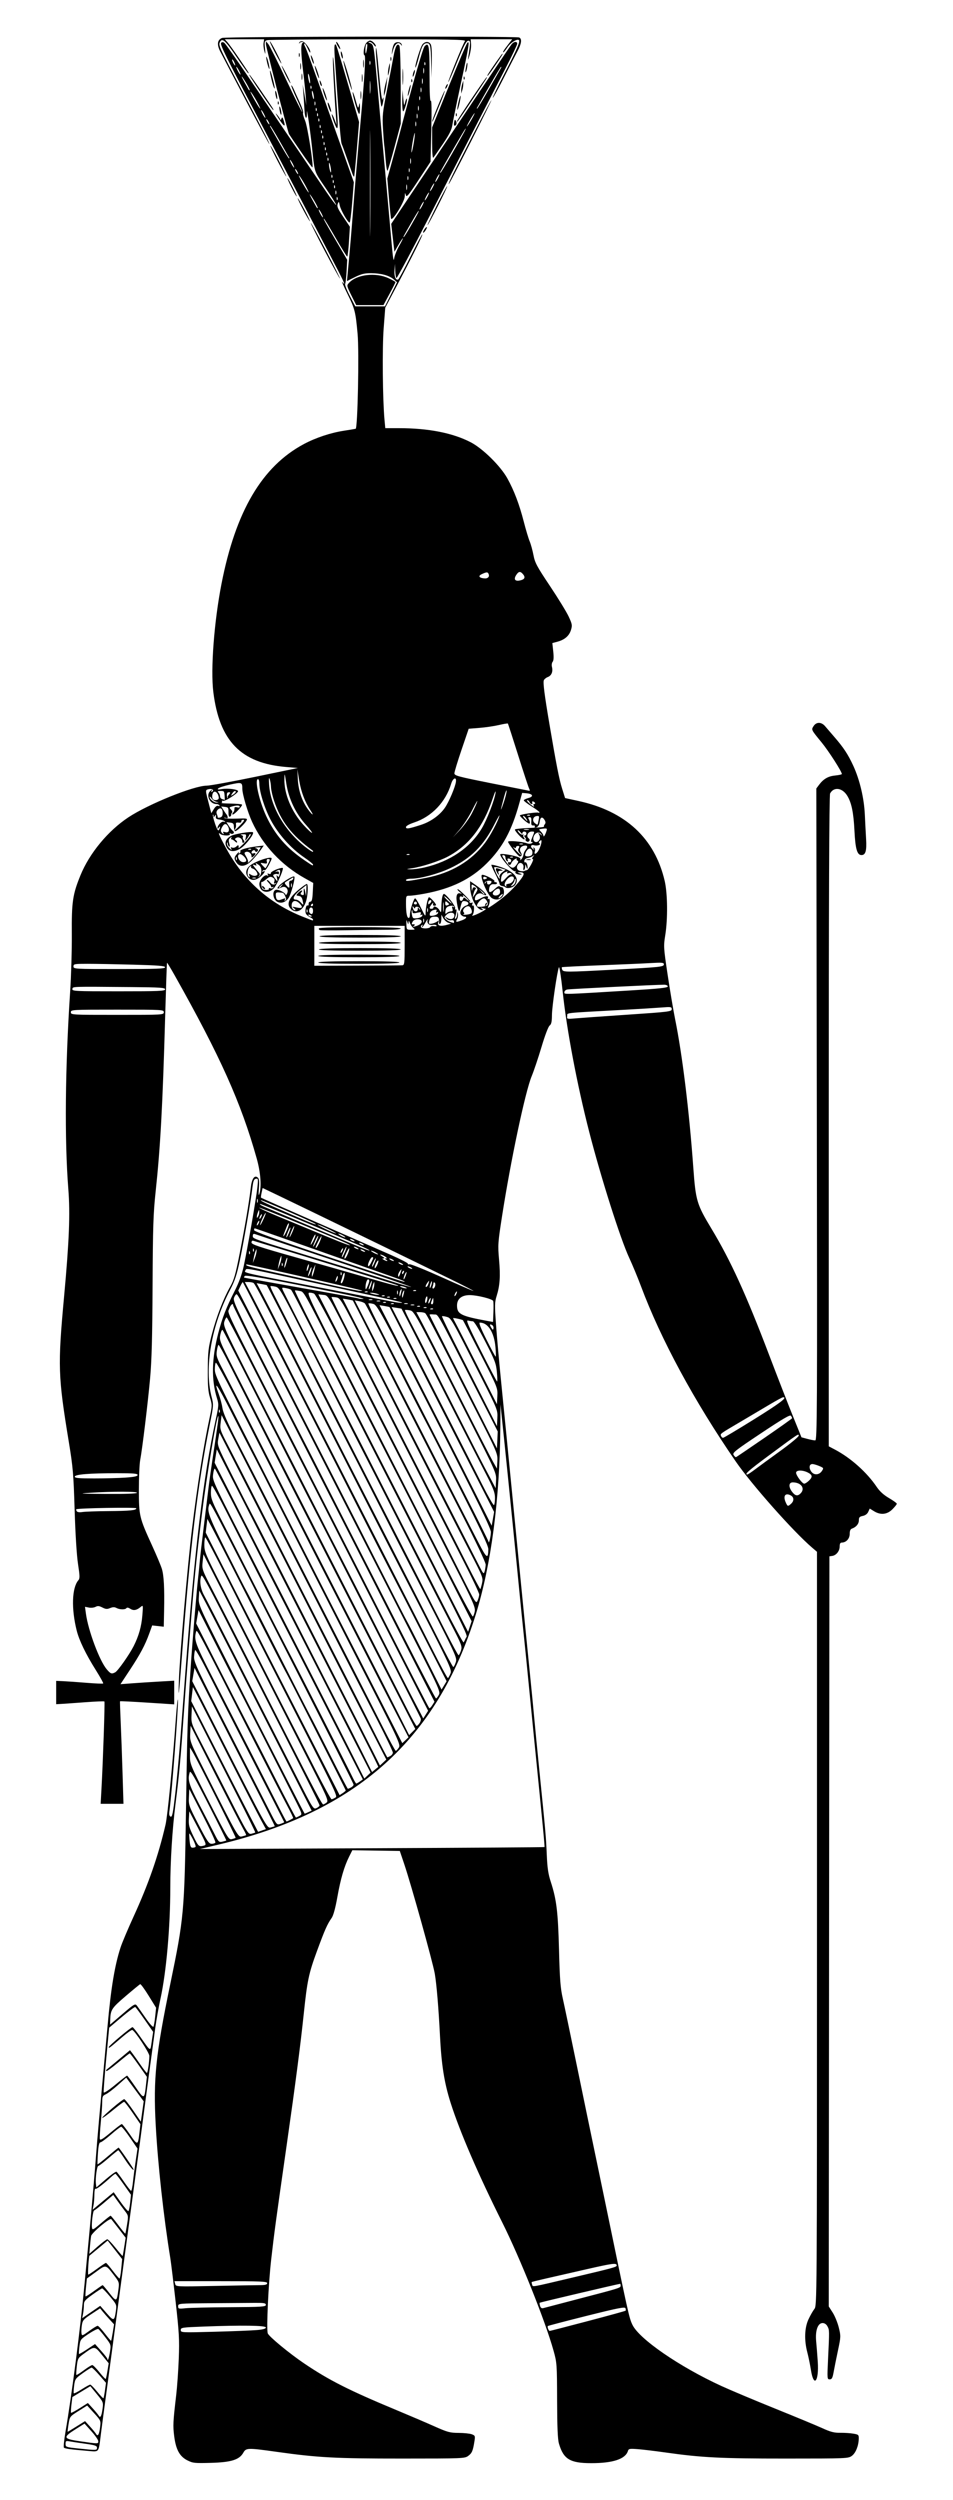 <?xml version="1.0" encoding="UTF-8"?>
<!DOCTYPE svg  PUBLIC '-//W3C//DTD SVG 1.1//EN'  'http://www.w3.org/Graphics/SVG/1.1/DTD/svg11.dtd'>
<svg enable-background="new -254.3 -701 754.3 1978" version="1.1" viewBox="-254.3 -701 754.3 1978" xml:space="preserve" xmlns="http://www.w3.org/2000/svg">
<path d="m-106.04 1245.7c-6.12-3.152-9.032-8.511-10.386-19.116-1.056-8.267-0.912-11.208 1.585-32.502 0.768-6.554 1.687-19.609 2.041-29.012 0.564-14.985 0.254-20.552-2.513-45.072-1.736-15.387-3.613-30.773-4.171-34.193-5.265-32.249-9.882-74.319-11.57-105.44-1.989-36.662 4e-4 -55.897 11.546-111.64 10.786-52.079 11.197-56.6 12.394-136.27 1.018-67.777 1.327-77.169 3.763-114.48 1.322-20.243 4.787-61.642 6.071-72.53 0.235-1.995 0.72-6.89 1.077-10.88 0.357-3.989 1.81-16.578 3.228-27.976 1.418-11.398 3.017-24.479 3.553-29.071 0.536-4.591 1.901-14.488 3.035-21.993 4.636-30.686 5.314-35.701 4.883-36.132-1.139-1.139-9.22 47.276-13.027 78.038-4.779 38.621-5.997 51.067-10.427 106.56-1.911 23.939-2.521 31.976-3.691 48.699-2.653 37.895-3.823 50.687-6.73 73.566-2.544 20.025-4.126 45.402-4.133 66.313-0.01 31.378-3.156 66.878-7.805 88.072-1.375 6.269-3.206 16.526-4.069 22.795-2.876 20.891-7.987 58.925-9.398 69.94-0.767 5.984-4.002 30.23-7.19 53.88-9.865 73.178-14.925 110.9-16.541 123.3-0.854 6.554-3.167 23.805-5.14 38.337-1.973 14.532-4.113 30.618-4.756 35.747-1.948 15.546-1.007 14.363-10.779 13.555-13.088-1.082-17.663-1.712-18.516-2.547-0.433-0.424 0.13-6.105 1.252-12.624 4.934-28.666 11.727-81.384 15.08-117.02 0.831-8.833 2.458-26.085 3.615-38.337 2.069-21.912 4.581-51.039 5.718-66.313 0.682-9.16 2.913-34.411 5.721-64.759 1.107-11.968 2.511-27.354 3.118-34.193 2.685-30.224 5.714-48.519 10.379-62.687 1.22-3.704 5.848-14.661 10.286-24.349 11.801-25.764 19.55-48.041 25.233-72.53 1.636-7.05 5.499-46.63 8.142-83.41 0.717-9.973 1.48-16.967 1.696-15.542 0.571 3.761-4.755 73.602-6.686 87.666-0.435 3.171-0.199 4.404 0.926 4.836 1.245 0.478 1.895-2.82 3.701-18.762 1.205-10.638 2.899-28.667 3.766-40.064 0.866-11.398 2.731-36.11 4.143-54.916 7.291-97.093 14.295-155.53 23.954-199.86 2.574-11.814 2.617-12.537 1.044-17.614-4.49-14.49-4.146-31.247 1.05-51.247 3.155-12.142 6.388-20.466 12.974-33.403 3.373-6.627 5.751-13.115 7.143-19.494 2.898-13.277 9.982-54.048 10.884-62.633 0.692-6.589 0.606-7.069-1.2-6.721-1.557 0.3-2.106 1.715-2.752 7.095-1.334 11.106-6.856 43.01-10.035 57.973-2.356 11.09-3.949 15.868-7.614 22.832-14.739 28.009-20.606 61.865-14.667 84.635 1.643 6.299 1.617 6.673-1.518 22.277-9.488 47.227-15.6 98.018-21.862 181.65-2.452 32.746-3.11 38.1-2.484 20.205 0.683-19.544 6.814-90.381 10.313-119.16 4.232-34.803 9.255-66.511 14.067-88.795 1.995-9.238 2.002-9.714 0.218-15.542-1.45-4.738-1.819-9.414-1.738-22.072 0.091-14.354 0.436-17.34 3.246-28.106 3.622-13.875 9.077-28.065 14.38-37.405 3.137-5.524 4.303-9.612 7.767-27.223 4.12-20.943 7.426-40.63 8.657-51.549 0.767-6.805 2.912-9.916 5.407-7.845 1.224 1.016 1.435 2.848 0.985 8.584-0.358 4.572-0.246 6.326 0.303 4.702 1.953-5.786 1.142-17.038-2.046-28.39-12.365-44.037-28.749-80.576-64.993-144.95-3.141-5.579-5.83-10.008-5.976-9.843-0.146 0.165-0.8 19.183-1.455 42.263-2.022 71.354-3.779 103.65-7.549 138.84-1.863 17.387-2.201 27.79-2.423 74.602-0.191 40.235-0.699 59.253-1.951 73.048-1.81 19.945-6.172 55.905-7.861 64.811-0.564 2.976-1.026 13.505-1.026 23.398 0 20.725 0.307 22.015 10.559 44.417 3.39 7.408 6.816 15.572 7.612 18.141 1.623 5.239 2.158 15.343 1.775 33.542l-0.259 12.309-9.148-1.031-2.295 6.339c-3.38 9.337-7.149 16.413-15.422 28.955l-7.4 11.219 9.102-0.689c5.006-0.379 14.581-1.002 21.277-1.384l12.175-0.695v18.723l-21.355-1.382c-11.745-0.76-21.444-1.239-21.552-1.064-0.108 0.174 0.132 7.545 0.533 16.378 0.401 8.833 1.061 27.018 1.466 40.41l0.737 24.349h-18.07l0.63-11.398c1.25-22.602 2.825-69.118 2.355-69.588-0.264-0.264-6.94 8e-4 -14.836 0.589-7.896 0.588-16.38 1.185-18.854 1.327l-4.498 0.258v-18.474l5.534 0.24c3.044 0.132 11.301 0.712 18.349 1.29s13.044 0.821 13.324 0.541c0.28-0.28-2.364-5.082-5.875-10.671-7.868-12.525-13.122-23.39-15.078-31.178-4.341-17.286-3.814-33.836 1.268-39.768 1.28-1.495 1.249-3.218-0.234-12.952-1.036-6.796-2.093-23.7-2.679-42.83-0.87-28.374-1.334-33.825-4.542-53.362-8.627-52.533-8.877-60.156-3.79-115.53 4.042-43.996 4.881-65.344 3.34-84.964-3.052-38.843-2.527-95.845 1.434-155.94 0.827-12.537 1.425-33.053 1.331-45.59-0.193-25.659 0.663-31.502 6.835-46.641 7.131-17.49 21.78-35.211 37.959-45.917 15.807-10.46 51.894-25.044 61.967-25.044 2.598 0 19.909-3.147 38.469-6.994l33.745-6.994-9.283-0.773c-35.804-2.98-52.885-20.545-57.688-59.32-2.225-17.967 0.602-55.484 6.441-85.485 11.194-57.509 32.115-93.035 65.192-110.7 9.461-5.053 21.239-8.963 31.91-10.593 4.39-0.671 8.492-1.355 9.116-1.519 1.593-0.421 2.829-60.94 1.533-75.091-1.613-17.619-2.13-19.656-8.018-31.602-3.09-6.269-4.898-10.492-4.019-9.386 3.355 4.219 1.225-0.401-10.184-22.091-6.481-12.321-14.934-28.464-18.784-35.872s-8.744-16.734-10.873-20.723c-2.13-3.989-6.914-13.081-10.631-20.205-3.718-7.123-11.178-21.344-16.578-31.602-25.342-48.137-30.032-57.672-28.915-58.789 0.797-0.797 1.562-0.745 2.677 0.18 0.859 0.713 9.357 12.792 18.886 26.844 16.514 24.354 21.368 31.507 44.056 64.922 5.417 7.978 13.252 19.533 17.412 25.677 4.159 6.144 7.773 10.96 8.03 10.703s-3.466-6.248-8.274-13.313c-9.422-13.844-8.668-11.648-10.759-31.356-1.504-14.175-4.351-33.801-4.178-28.803 0.237 6.842-1.515 5.409-1.89-1.547-0.152-2.823-0.527-8.573-0.833-12.777l-0.556-7.644 1.43 8.289 1.43 8.289-0.452-6.735c-0.248-3.704-1.157-12.563-2.02-19.687-1.93-15.947-2.012-22.45-0.291-23.145 0.808-0.326 0.645-0.553-0.432-0.604-0.95-0.045-1.964 0.396-2.254 0.98-0.29 0.584-0.406 0.468-0.259-0.259 0.147-0.727 1.143-1.321 2.212-1.321 2.105 0 6.704 6.002 6.667 8.701-0.014 0.913-0.953-0.391-2.091-2.898s-2.325-4.301-2.639-3.986-0.068 1.433 0.548 2.486c1.041 1.78 5.554 14.199 20.274 55.794 3.227 9.118 8.672 24.437 12.099 34.042l6.232 17.464-1.286 15.952c-0.707 8.774-1.638 15.952-2.068 15.952-1.377 0-6.979-9.713-7.768-13.47-0.716-3.403-0.817-3.479-1.649-1.233-0.724 1.956 0.075 3.818 4.38 10.198l5.267 7.805-0.739 11.82c-0.406 6.501-1.032 11.813-1.391 11.804-0.359-0.008-4.541-6.77-9.293-15.024s-8.848-15.008-9.103-15.008c-0.615 0 0.449 1.938 10.154 18.507l8.247 14.08-0.478 9.012c-0.263 4.957-0.78 9.501-1.149 10.098s1.282 4.83 3.67 9.405l4.341 8.319h23.503l9.58-19.075-2.724-2.343c-3.552-3.055-9.945-4.783-17.884-4.834-5.08-0.033-7.683 0.602-12.726 3.102l-6.34 3.143 0.553-5.798c1.642-17.205 2.877-31.542 4.199-48.765 1.555-20.259 3.554-43.909 6.178-73.081 3.078-34.225 4.044-50.638 3.001-50.985-1.481-0.493-0.421-7.776 1.439-9.888 0.878-0.997 2.19-1.813 2.916-1.813 1.645 0 4.576 2.85 4.576 4.449 0 0.656-0.726 0.156-1.613-1.11-0.887-1.266-2.402-2.273-3.368-2.237-1.303 0.049-1.17 0.301 0.52 0.982 2.792 1.124 2.869 1.558 5.451 30.555 3.533 39.67 5.214 58.313 7.757 86 1.361 14.817 3.082 33.934 3.825 42.482 0.955 10.988 1.522 14.327 1.936 11.397 0.322-2.28 2.119-6.826 3.994-10.102 1.875-3.276 3.179-5.957 2.9-5.957-0.28 0-1.893 2.398-3.585 5.329l-3.076 5.329-0.613-5.069c-0.337-2.788-0.91-7.753-1.274-11.033l-0.661-5.963 46.889-70.193c25.789-38.606 47.597-71.009 48.461-72.006 1.921-2.216 4.359-2.369 4.359-0.273 0 0.847-4.165 9.59-9.255 19.428s-14.766 28.624-21.5 41.747-23.89 46.539-38.123 74.26-26.24 50.178-26.681 49.905-0.886-2.916-0.989-5.874l-0.187-5.379-0.391 5.002c-0.387 4.941 1.073 8.522 2.99 7.337 0.525-0.325 4.904-8.479 9.732-18.121 4.827-9.642 8.993-17.531 9.256-17.531 0.883 0-7.101 16.056-22.032 44.305l-7.261 13.739-1.249 16.309c-1.193 15.581-0.811 56.657 0.674 72.52l0.607 6.476h10.718c23.392 0 42.617 3.768 56.869 11.147 9.572 4.955 23.568 18.744 29.045 28.613 5.311 9.571 9.466 20.529 13.001 34.295 1.614 6.285 3.701 13.251 4.637 15.48 0.936 2.229 2.291 7.142 3.011 10.918 1.156 6.068 2.668 8.9 13.014 24.378 6.438 9.632 13.101 20.494 14.806 24.138 2.816 6.017 2.99 6.993 1.901 10.628-1.404 4.685-4.98 7.815-10.686 9.351l-4.085 1.1 0.716 6.681c0.484 4.523 0.327 7.149-0.487 8.13-0.668 0.805-0.911 2.61-0.546 4.063 0.938 3.739-0.347 6.876-3.273 7.989-1.391 0.529-2.817 1.714-3.171 2.635-0.706 1.84 0.564 11.72 4.452 34.622 5.498 32.389 7.675 43.475 9.983 50.845l2.401 7.667 10.494 2.279c37.338 8.109 60.492 29.552 68.35 63.298 2.307 9.909 2.515 30.085 0.442 42.936-1.407 8.723-1.345 9.738 1.937 31.602 1.865 12.424 4.524 28.185 5.91 35.024 5.685 28.06 11.116 72.385 14.344 117.08 1.908 26.41 2.72 29.143 14.449 48.618 15.171 25.191 27.346 51.862 45.681 100.07 6.394 16.811 14.748 38.289 18.563 47.729l6.938 17.162 4.596 1.229c2.528 0.676 5.351 1.229 6.274 1.229 1.544 0 1.647-20.694 1.28-257.92l-0.398-257.92 2.136-2.862c3.52-4.716 7.257-6.877 12.811-7.411 2.892-0.278 5.258-0.805 5.258-1.172 0-1.9-10.447-18.198-16.008-24.973-8.354-10.179-8.28-10.028-6.335-12.997 2.23-3.404 6.163-3.316 9.139 0.205 1.278 1.512 4.588 5.359 7.355 8.548 7.195 8.293 10.736 13.678 14.854 22.59 5.112 11.064 8.581 25.669 9.178 38.642 0.276 5.984 0.731 14.748 1.012 19.477 0.553 9.297-0.417 12.643-3.663 12.643-3.441 0-4.84-4.83-5.553-19.169-0.724-14.562-2.318-22.285-5.744-27.828-3.909-6.325-10.624-7.192-13.538-1.747-0.714 1.335-1.06 85.883-1.06 259.27v257.29l4.906 2.589c12.54 6.617 25.26 17.982 33.049 29.528 2.363 3.502 5.503 6.356 9.694 8.807 3.41 1.995 6.206 4.023 6.215 4.507 0.007 0.484-1.57 2.466-3.507 4.404-4.195 4.195-9.334 4.711-14.587 1.465l-3.33-2.058-1.185 2.6c-0.744 1.632-2.345 2.832-4.304 3.224-2.551 0.51-3.12 1.137-3.12 3.442 0 2.846-2.109 5.395-5.44 6.576-1.256 0.445-1.813 1.75-1.813 4.243 0 3.742-2.835 6.826-6.275 6.826-1.162 0-1.669 0.94-1.669 3.095 0 3.591-2.7 7.012-5.893 7.468l-2.223 0.317-0.522 593.52 3.11 4.846c1.71 2.665 3.884 7.985 4.831 11.822 1.669 6.762 1.649 7.316-0.625 18.043-1.29 6.087-2.829 13.748-3.418 17.025-0.883 4.907-1.437 5.958-3.142 5.958-2.012 0-2.049-0.444-1.315-15.801 1.108-23.178 1.107-23.209-0.438-26.096-0.915-1.711-2.301-2.657-3.89-2.657-3.797 0-5.884 5.966-5.074 14.504 0.352 3.705 0.921 10.934 1.264 16.062 1.051 15.69-3.16 20.886-5.397 6.659-0.666-4.232-1.963-10.56-2.882-14.062-2.535-9.656-2.19-19.415 0.921-26.098 1.415-3.039 3.508-6.715 4.653-8.17 2.072-2.634 2.08-3.822 2.08-300.89v-298.25l-3.885-3.326c-14.962-12.807-47.938-50.009-60.47-68.218-32.875-47.77-59.179-96.419-75.001-138.72-2.498-6.679-6.666-16.718-9.26-22.308-7.016-15.117-22.269-63.138-31.669-99.706-9.548-37.143-17.703-80.179-20.95-110.56-1.269-11.875-2.631-20.734-3.025-19.687-1.505 3.991-5.471 31.226-5.513 37.862-0.035 5.325-0.461 7.26-1.829 8.289-1.044 0.786-3.705 7.791-6.415 16.885-2.547 8.548-6.062 18.999-7.811 23.223-5.058 12.214-16.514 66.291-23.362 110.28-3.345 21.483-3.469 23.244-2.451 34.711 1.177 13.254 0.687 20.624-1.924 28.934-1.533 4.88-1.582 7.289-0.457 22.795 0.692 9.536 2.405 28.762 3.807 42.724 2.413 24.024 4.202 42.202 15.499 157.49 2.597 26.499 5.904 59.837 7.349 74.084 1.446 14.247 3.083 31.032 3.639 37.301s2.378 24.919 4.049 41.446c4.92 48.646 5.233 52.208 5.821 66.25 0.432 10.321 1.15 15.207 3.116 21.231 4.611 14.124 5.79 23.812 6.566 53.953 0.605 23.481 1.125 30.226 2.954 38.337 1.221 5.414 6.442 30.359 11.603 55.434 5.161 25.075 10.763 52.118 12.45 60.096 1.686 7.978 5.668 27.095 8.849 42.482 19.25 93.126 19.594 94.677 22.221 100.27 5.283 11.239 37.29 33.267 70.458 48.492 7.126 3.271 26.245 11.311 42.486 17.868 16.242 6.556 33.144 13.568 37.561 15.583 6.369 2.905 9.264 3.646 13.988 3.582 3.276-0.045 7.939 0.256 10.361 0.668 4.119 0.7 4.399 0.96 4.324 4.024-0.137 5.623-2.396 11.256-5.42 13.514-2.852 2.129-3.801 2.169-52.323 2.183-51.191 0.014-66.725-0.767-95.009-4.781-7.978-1.132-17.837-2.323-21.907-2.646-6.727-0.534-7.46-0.402-8.048 1.45-2.021 6.367-11.821 9.618-28.996 9.618-16.841 0-22.021-3.142-25.624-15.542-0.964-3.318-1.38-13.179-1.442-34.193-0.085-28.701-0.165-29.807-2.85-39.387-6.644-23.705-26.416-73.083-40.658-101.54-18.908-37.784-33.394-71.324-40.715-94.275-5.042-15.806-7.317-30.055-8.467-53.038-1.104-22.046-2.712-41.243-4.138-49.387-1.621-9.259-18.641-70.271-24.178-86.672l-3.498-10.362-37.577-0.564-2.476 4.945c-3.956 7.902-6.785 17.598-9.37 32.11-1.556 8.736-3.148 14.577-4.497 16.494-3.508 4.986-5.405 9.273-11.795 26.656-6.329 17.217-7.565 23.098-10.262 48.842-2.611 24.923-6.537 55.141-13.463 103.61-8.88 62.151-9.809 69.002-12.353 91.181-2.184 19.039-3.855 54.819-2.726 58.376 0.773 2.435 17.052 15.891 28.884 23.875 19.854 13.398 35.627 21.354 73.747 37.202 9.688 4.028 22.833 9.653 29.211 12.502 10.463 4.673 12.346 5.183 19.261 5.219 4.215 0.021 8.912 0.514 10.437 1.094 2.585 0.983 2.725 1.354 2.073 5.478-1.209 7.639-1.952 9.404-4.884 11.592-2.782 2.077-4.043 2.129-52.27 2.143-52.483 0.014-66.662-0.735-98.628-5.216-23.934-3.355-24.935-3.332-27.187 0.624-3.167 5.564-9.556 7.554-25.664 7.992-13.002 0.354-14.316 0.211-18.651-2.021l-7e-4 0.001zm-71.494-9.974c0-1.577-1.52-2.086-9.584-3.209-5.271-0.734-10.867-1.581-12.434-1.882-2.492-0.479-2.849-0.224-2.849 2.03 0 2.487 0.337 2.614 9.584 3.597 14.978 1.593 15.283 1.582 15.283-0.537zm1.034-5.12c-1e-3 -0.997-2.451-4.549-5.444-7.894l-5.442-6.08-6.882 4.315c-10.522 6.597-10.154 7.727 3.141 9.646 14.689 2.12 14.628 2.12 14.626 0.014v-1e-3zm1.426-11.138c0.639-5.126 0.589-5.244-4.793-11.153l-5.439-5.972-6.88 4.335c-6.853 4.319-6.883 4.359-7.852 10.376-0.535 3.322-0.847 6.04-0.692 6.04 0.154 0 3.309-1.899 7.01-4.22l6.73-4.22 3.951 4.345c2.173 2.39 4.349 5.033 4.835 5.874 1.318 2.278 2.407 0.399 3.13-5.406v6e-4zm2.015-15.086c0.582-4.5 0.366-5.024-4.563-11.042l-5.174-6.318-7.119 4.307-7.119 4.307-0.721 6.021c-0.396 3.312-0.537 6.205-0.314 6.428 0.224 0.224 3.311-1.43 6.861-3.674l6.454-4.081 3.869 4.254c2.128 2.34 4.279 4.964 4.78 5.832 1.245 2.154 2.242 0.18 3.046-6.035l-1e-4 1e-4zm1.851-14.119 0.799-5.889-5.22-6.025c-2.871-3.314-5.634-6.026-6.14-6.026s-3.669 1.982-7.03 4.404c-5.833 4.204-6.143 4.654-6.834 9.931-0.398 3.04-0.504 5.748-0.234 6.017 0.27 0.27 3.083-1.168 6.253-3.196 3.169-2.027 6.198-3.686 6.731-3.686s3.003 2.509 5.49 5.575 4.715 5.397 4.953 5.18c0.238-0.217 0.792-3.045 1.232-6.284v-4e-4zm1.965-15.37 0.977-6.001-5.295-6.527c-5.969-7.357-5.7-7.347-14.967-0.595-3.978 2.898-4.307 3.526-4.985 9.527-0.4 3.533-0.545 6.606-0.324 6.827 0.222 0.222 2.899-1.459 5.95-3.735 3.051-2.276 6.045-4.117 6.655-4.09 0.609 0.028 3.154 2.605 5.654 5.73 2.5 3.124 4.729 5.497 4.953 5.273 0.224-0.224 0.847-3.108 1.384-6.409l1e-4 -3e-4zm1.993-15.105c0.868-5.489 0.831-5.603-3.694-11.483-2.514-3.267-5.006-6.208-5.538-6.538-0.532-0.329-3.966 1.393-7.631 3.826-6.564 4.358-6.673 4.507-7.322 10.025-0.362 3.08-0.509 5.75-0.326 5.933 0.183 0.183 3.109-1.513 6.502-3.769l6.17-4.101 4.877 5.435c2.682 2.989 4.897 5.863 4.922 6.385 0.116 2.456 1.252-0.726 2.041-5.714h1e-4zm2.209-15.321 1.026-6.372-3.556-3.868c-1.956-2.127-4.445-4.978-5.532-6.334l-1.976-2.466-6.887 4.538c-6.225 4.102-6.949 4.945-7.539 8.779-0.359 2.333-0.493 5.256-0.3 6.497 0.335 2.144 0.634 2.051 6.051-1.877 3.134-2.273 6.165-4.128 6.735-4.123 0.57 0 3.134 2.736 5.699 6.068 2.564 3.333 4.795 5.94 4.957 5.794s0.756-3.133 1.321-6.637l1e-4 -2e-4zm114.17-1.859c4.887-0.44 6.994-1.053 6.994-2.035 0-1.617-18.674-1.889-49.476-0.721-16.948 0.643-17.874 0.785-17.874 2.747 0 2.033 0.465 2.057 26.681 1.354 14.674-0.393 29.828-0.999 33.675-1.345v-1e-4zm261.79-7.07c16.191-4.266 29.653-7.972 29.917-8.236 0.264-0.264 0.221-1.152-0.094-1.974-0.47-1.224-6.042-0.125-30.761 6.066-16.603 4.158-30.402 7.775-30.663 8.036-0.624 0.624 0.636 3.883 1.497 3.872 0.366 0 13.913-3.499 30.104-7.765v3e-4zm-373.5-8.055c0.699-4.841 0.598-5.088-4.675-11.398-2.964-3.547-5.747-6.449-6.186-6.449s-3.872 2.212-7.63 4.916c-6.104 4.391-6.834 5.29-6.834 8.419 0 1.926-0.304 5.022-0.675 6.88l-0.675 3.377 14.286-9.782 5.107 5.862c5.625 6.457 6.104 6.337 7.282-1.825l-1e-4 -1e-4zm89.947-2.956c25.618-0.159 28.753-0.36 28.753-1.84 0-1.404-1.404-1.649-9.066-1.58-4.986 0.044-20.606 0.163-34.711 0.263-25.416 0.18-25.645 0.201-25.645 2.388 0 2.068 0.373 2.167 5.958 1.577 3.277-0.346 18.897-0.71 34.711-0.808v-2e-4zm274.32-6.078c34.944-9.105 35.229-9.194 35.229-10.914 0-0.839-0.143-1.525-0.318-1.525-1.069 0-63.38 14.653-63.708 14.982-0.222 0.222-0.09 1.391 0.292 2.598 0.449 1.415 1.31 2.018 2.426 1.699 0.951-0.272 12.687-3.35 26.079-6.839l1e-4 2e-4zm-362.23-8.136c0.693-5.36 0.578-5.719-3.555-11.076-6.671-8.647-6.136-8.548-14.257-2.64l-7.182 5.223-0.706 6.888c-0.388 3.788-0.538 7.056-0.333 7.261 0.205 0.205 3.248-1.718 6.761-4.275 3.513-2.556 6.559-4.648 6.769-4.648 0.21 0 2.631 2.863 5.38 6.362 5.591 7.117 5.814 7.019 7.123-3.094l1e-4 1e-4zm111.75-3.24c4.593-0.021 5.958-0.384 5.958-1.582 0-1.352-4.767-1.554-36.686-1.554h-36.686l0.574 2.193c0.572 2.188 0.646 2.192 30.728 1.582 16.585-0.336 32.836-0.624 36.113-0.639zm248.42-6.173c31.566-7.448 34.193-8.168 34.193-9.377 0-2.177-2.93-1.811-23.968 2.992-12.177 2.78-26.803 6.12-32.502 7.422-5.699 1.301-10.536 2.497-10.748 2.657-0.213 0.16-0.089 1.067 0.275 2.016 0.776 2.022-2.246 2.549 32.751-5.709l2e-4 -1e-4zm-357.96-6.735 0.722-7.7-11.481-14.673-7.067 5.904c-3.887 3.247-7.172 5.961-7.301 6.031-0.603 0.327-1.536 15.029-0.955 15.029 0.365 0 3.514-2.098 6.998-4.662 3.484-2.564 6.632-4.644 6.997-4.62 0.365 0.024 2.761 2.802 5.326 6.174 2.564 3.372 4.973 6.151 5.351 6.174 0.379 0.024 1.013-3.422 1.41-7.657v-2e-4zm2.4-17.518 1.091-7.086-5.314-6.903c-2.923-3.796-5.66-7.309-6.082-7.807-1.066-1.256-15.42 10.747-15.928 13.319-0.227 1.15-0.644 4.802-0.928 8.116l-0.515 6.025 6.567-5.766c3.612-3.171 7.065-5.766 7.673-5.766s3.532 3.027 6.497 6.728c2.965 3.7 5.494 6.614 5.62 6.476 0.126-0.138 0.72-3.44 1.32-7.337v5e-4zm2.204-17.583c1.099-6.88 1.069-7.057-1.854-10.85-1.634-2.12-4.349-5.801-6.033-8.179l-3.061-4.324-7.203 6.123c-3.962 3.368-7.519 6.13-7.905 6.137-0.89 0.017-2.198 10.236-1.725 13.476 0.335 2.295 0.754 2.097 7.273-3.442 3.805-3.232 7.166-5.877 7.47-5.877 0.304 0 2.984 3.26 5.956 7.245s5.53 7.118 5.685 6.964c0.154-0.154 0.783-3.428 1.398-7.275zm2.454-17.25 0.652-6.236-5.844-8.303c-3.214-4.566-6.125-8.303-6.469-8.303-0.344 0-1.786 1.052-3.205 2.338-7.201 6.527-11.776 9.978-12.573 9.485-0.487-0.301-0.886 1.753-0.886 4.565 0 2.812-0.313 6.676-0.695 8.587l-0.695 3.475 8.325-6.944 8.325-6.944 5.464 7.716c3.005 4.244 5.798 7.509 6.207 7.257 0.409-0.252 1.036-3.265 1.395-6.695zm2.207-16.365c0.399-3.847 1.372-11.367 2.162-16.712l1.436-9.718-5.927-8.647c-3.26-4.756-6.393-8.651-6.963-8.655-0.57 0-4.21 2.781-8.09 6.191-3.88 3.409-7.66 6.199-8.4 6.199-0.948 0-1.52 2.526-1.932 8.543-0.322 4.698-0.451 8.678-0.286 8.842 0.165 0.165 3.885-2.747 8.266-6.47 4.381-3.724 8.143-6.77 8.359-6.77 0.509 0 11.926 16.567 11.926 17.306 0 1.431-3.33-2.477-7.29-8.555-2.393-3.673-4.578-6.679-4.854-6.679-0.277 0-3.745 2.798-7.708 6.217-3.963 3.419-7.612 6.217-8.108 6.217-1.081 0-2.413 9.696-1.92 13.969l0.35 3.028 7.521-6.482c4.136-3.565 7.93-6.229 8.43-5.92 0.5 0.309 3.143 3.831 5.873 7.827 2.73 3.996 5.294 7.265 5.697 7.265 0.403 0 1.059-3.147 1.459-6.994l-2e-4 3e-4zm5.177-39.301 0.742-6.404-6.051-8.838c-3.328-4.861-6.417-8.856-6.864-8.879-0.447-0.024-4.527 3.031-9.066 6.786-4.539 3.755-8.253 6.394-8.253 5.864 0-1.141 16.066-14.764 17.411-14.764 0.508 0 3.676 4.012 7.04 8.916l6.115 8.916 1.127-8.058 1.127-8.058-4.753-6.42c-2.614-3.531-5.727-7.752-6.917-9.38l-2.164-2.959-6.643 5.942c-3.654 3.268-7.926 6.517-9.493 7.22-2.491 1.117-2.849 1.859-2.849 5.891 0 2.538-0.51 9.835-1.133 16.217-0.623 6.382-0.973 12.368-0.777 13.304 0.269 1.287 2.336 0.053 8.492-5.072 4.475-3.725 8.482-6.773 8.905-6.773s3.29 3.677 6.37 8.171c6.207 9.055 6.403 9.013 7.636-1.623zm5.126-37.407 0.721-6.51-6.531-9.274c-3.592-5.101-6.764-9.273-7.049-9.272-0.285 0-4.428 3.272-9.207 7.268-4.779 3.996-8.936 7.018-9.239 6.715s-0.356-0.7-0.118-0.883c0.238-0.183 4.558-3.77 9.602-7.97l9.171-7.638 1.944 2.531c1.069 1.392 3.936 5.434 6.372 8.982 2.435 3.548 4.713 6.462 5.061 6.476 0.65 0.024 1.933-8.825 1.949-13.449 0.007-2.482-11.38-19.795-13.517-20.547-0.54-0.19-4.129 2.355-7.975 5.655-10.392 8.918-10.619 9.088-10.619 7.928 0-1.074 17.528-15.81 18.819-15.822 0.377 0 2.908 3.141 5.625 6.988 9.259 13.113 8.309 12.696 9.57 4.196l1.103-7.428-6.693-9.599c-3.681-5.28-7.036-9.807-7.456-10.06-0.42-0.254-5.239 3.318-10.71 7.937l-9.947 8.398-2.367 25.007c-1.302 13.754-2.185 25.553-1.963 26.22 0.226 0.677 4.28-1.997 9.181-6.057 4.827-3.998 9.021-7.251 9.32-7.228 0.299 0.024 3.3 4.068 6.67 8.988 6.85 10.003 7.011 9.973 8.287-1.552zm7.292-54.259 0.714-6.89-5.866-9.484c-3.227-5.216-6.241-9.343-6.699-9.171-0.458 0.172-5.66 4.438-11.56 9.479-11.014 9.41-11.916 10.788-12.159 18.59l-0.123 3.924 9.891-8.46c9.337-7.986 9.974-8.351 11.365-6.514 0.811 1.07 3.937 5.509 6.946 9.864 3.122 4.517 5.752 7.41 6.125 6.735 0.359-0.651 0.974-4.284 1.367-8.073l1e-4 1e-4zm308.12-134.03c0.315-0.294-0.961-13.605-8.639-90.141-1.944-19.376-4.023-40.417-4.621-46.758-0.598-6.341-1.986-20.096-3.084-30.566-1.098-10.471-2.489-24.166-3.09-30.435-2.146-22.387-9.51-95.819-12.418-123.82l-2.959-28.494-0.114 17.24c-0.378 57.319-7.138 109.17-19.402 148.82-30.711 99.285-94.45 156.34-203.48 182.16l-15.024 3.557 136.25-0.629c74.939-0.346 136.4-0.766 136.58-0.934h-3e-4zm-276.16-0.123c0.354-0.354-0.532-2.965-1.969-5.802-1.438-2.837-2.764-4.995-2.949-4.795-0.184 0.199-0.094 2.81 0.201 5.802 0.417 4.227 0.93 5.44 2.304 5.44 0.972 0 2.058-0.29 2.412-0.644h1e-4zm6.641-1.031c2.19-0.587 2.011-1.12-4.663-13.881l-6.94-13.27-0.328 5.865c-0.282 5.048 0.216 6.985 3.575 13.895 3.963 8.153 4.324 8.472 8.356 7.391zm9.07-2.388c0.325-0.525-4.194-10.263-10.041-21.64l-10.631-20.685-0.301 6.38c-0.291 6.162-0.031 6.902 7.589 21.64 6.791 13.134 8.232 15.26 10.342 15.26 1.349 0 2.718-0.43 3.042-0.955h3e-4zm8.621-1.631c0.155-0.122-6.139-12.836-13.988-28.253-11.121-21.846-14.418-27.537-14.944-25.794-1.834 6.086-0.868 9.3 7.803 25.961 4.776 9.177 10.148 19.605 11.938 23.175 3.038 6.06 3.442 6.445 6.082 5.812 1.555-0.373 2.954-0.778 3.109-0.9v-2e-4zm7.383-2.143c0.414-0.414-30.671-62.391-34.266-68.319l-1.885-3.108-0.003 6.618c-0.004 6.484 0.305 7.224 15.279 36.553 14.662 28.717 15.388 29.909 17.871 29.304 1.423-0.347 2.775-0.818 3.004-1.047h-5e-4zm8.262-2.105c0.212-0.179-0.765-2.328-2.17-4.776-1.405-2.448-11.37-21.863-22.144-43.146l-19.589-38.695-0.307 6.265c-0.303 6.173-0.125 6.627 12.122 30.924 25.885 51.356 25.78 51.172 28.922 50.419 1.53-0.366 2.954-0.813 3.166-0.992v1e-4zm7.255-2.074c0.213-0.18-5.953-12.82-13.701-28.089-7.748-15.269-19.113-37.658-25.254-49.753l-11.166-21.992-0.306 6.675c-0.296 6.474-0.092 7.086 6.834 20.438 3.927 7.57 14.065 27.387 22.53 44.038 14.872 29.255 15.48 30.254 18.034 29.643 1.454-0.347 2.817-0.779 3.03-0.959l1e-4 -2e-4zm4.424-10.108c-2.213-4.073-13.719-26.523-25.567-49.888-11.848-23.365-23.043-45.329-24.876-48.808l-3.334-6.326-0.656 5.578-0.656 5.578 16.718 32.869c9.195 18.078 21.102 41.35 26.461 51.715l9.744 18.846 3.095-1.079 3.095-1.079-4.024-7.406zm11.012 5.093c0.157-0.157-7.807-16.088-17.697-35.404s-24.238-47.438-31.885-62.495l-13.904-27.376-0.907 5.261-0.907 5.26 20.466 40.248c39.507 77.695 38.71 76.256 41.823 75.475 1.499-0.376 2.853-0.812 3.01-0.969zm7.49-3.146c0-0.159-12.139-24.009-26.975-53.001-14.836-28.992-30.564-59.794-34.949-68.448-4.386-8.655-8.246-15.296-8.579-14.758-0.333 0.538-0.708 2.966-0.833 5.396-0.204 3.939 2.696 10.136 26.792 57.239 14.861 29.052 29.646 58.015 32.854 64.362 5.823 11.52 5.839 11.538 8.762 10.519 1.611-0.561 2.929-1.151 2.929-1.309zm4.472-1.721c1.245-0.647 2.428-1.317 2.629-1.488 0.201-0.171-1.953-4.654-4.786-9.962-2.833-5.308-14.277-27.602-25.43-49.542-46.195-90.874-45.979-90.466-46.667-87.896-1.712 6.392-0.635 9.349 13.252 36.41 20.016 39.001 45.297 88.45 52.149 102 3.242 6.411 6.051 11.657 6.242 11.657 0.191 0 1.366-0.529 2.611-1.177zm7.609-3.264c2.236-1.257 2.234-1.266-2.126-10.066-7.097-14.325-46.218-91.163-49.852-97.916-1.84-3.419-8.873-17.174-15.629-30.566l-12.283-24.349-0.931 5.31-0.931 5.31 17.878 35.099c9.833 19.305 20.313 39.762 23.29 45.461s12.572 24.466 21.324 41.705c8.751 17.239 16.161 31.327 16.467 31.307 0.306-0.021 1.562-0.603 2.793-1.295v-1e-4zm7.032-2.976 2.632-1.199-21.361-42.06c-33.798-66.548-55.206-108.48-61.651-120.76l-5.959-11.355-0.34 5.656c-0.333 5.541 0.082 6.492 20.291 46.584 11.346 22.51 24.227 47.922 28.623 56.47s13.981 27.315 21.299 41.705 13.424 26.163 13.57 26.163c0.145 0 1.449-0.54 2.896-1.199zm8.863-5.345c0-0.951-12.89-26.513-58.615-116.24-31.75-62.303-34.318-67.089-35.017-65.267-1.525 3.974-0.588 10.224 2.31 15.406 1.632 2.919 12.189 23.491 23.46 45.716s24.317 47.87 28.99 56.988 14.226 27.848 21.228 41.622c12.434 24.461 12.787 25.017 15.186 23.924 1.351-0.616 2.456-1.583 2.456-2.15zm5.556-2.236c1.826-1.383 0.834-3.615-18.53-41.672-24.744-48.632-49.354-96.914-66.339-130.15l-12.604-24.663-0.616 5.97c-0.614 5.951-0.586 6.028 9.049 24.663 5.316 10.281 16.774 32.681 25.463 49.778 8.689 17.096 23.261 45.772 32.383 63.723 21.214 41.749 27.648 53.888 28.544 53.847 0.396-0.017 1.589-0.691 2.65-1.494zm6.851-3.877c2.164-1.351 3.509 1.414-55.825-114.79-7.42-14.532-20.852-40.985-29.85-58.784s-16.708-32.37-17.136-32.38c-0.427-0.01-0.777 2.617-0.777 5.835 0 5.472 0.9 7.61 13.854 32.898 7.62 14.875 21.668 42.432 31.219 61.238 9.551 18.806 20.501 40.254 24.334 47.663s12.237 23.844 18.676 36.524c6.439 12.68 12.107 23.054 12.597 23.054s1.798-0.567 2.908-1.26zm8.316-5.726c0-0.62-46.566-92.499-47.66-94.038-0.405-0.57-11.967-23.184-25.693-50.253-13.726-27.069-27.481-54.026-30.566-59.903l-5.609-10.686-0.645 5.444-0.645 5.444 20.313 39.953c21.794 42.866 38.706 75.997 53.188 104.19 4.975 9.688 14.318 27.949 20.762 40.58l11.716 22.966 2.419-1.585c1.33-0.872 2.419-1.824 2.419-2.116zm4.213-2.376c1.102-0.59 2.004-1.599 2.004-2.243s-20.585-41.542-45.744-90.885c-70.108-137.5-67.634-132.77-68.418-130.83-2.102 5.201-0.736 8.956 13.784 37.874 8.049 16.03 14.974 29.612 15.39 30.182s11.385 22.018 24.376 47.663c12.991 25.644 24.888 48.958 26.438 51.807 1.55 2.849 8.739 16.954 15.975 31.343 7.236 14.39 13.39 26.163 13.674 26.163 0.285 0 1.419-0.483 2.521-1.073zm6.992-4.711 2.34-1.639-18.819-36.957c-10.35-20.326-24.792-48.614-32.093-62.861-23.792-46.429-46.4-90.758-57.166-112.09-5.804-11.5-10.921-20.681-11.371-20.403-0.45 0.278-0.818 2.826-0.818 5.663 0 4.455 1.25 7.585 9.178 22.993 5.048 9.81 17.698 34.621 28.11 55.137s20.908 41.031 23.324 45.59c5.753 10.854 47.944 93.727 51.291 100.75 1.425 2.988 2.836 5.439 3.137 5.445 0.3 0.01 1.6-0.725 2.887-1.627zm-8.24-39.714c-9.181-18.002-23.69-46.486-32.242-63.297s-18.69-36.628-22.528-44.036-16.865-32.929-28.948-56.712c-12.083-23.783-22.343-43.474-22.8-43.756-0.457-0.282-1.086 1.692-1.397 4.387-0.611 5.294-1.79 2.811 40.71 85.72 5.55 10.828 16.745 32.742 24.877 48.699s19.789 38.804 25.904 50.771c6.115 11.967 14.955 29.374 19.644 38.682l8.525 16.923 4.949-4.649-16.693-32.731h2e-4zm22.789 28.218c0.202-0.113-5.913-12.474-13.59-27.469-7.677-14.995-22.385-43.815-32.685-64.046-10.3-20.231-25.751-50.538-34.334-67.349-8.584-16.812-22.716-44.497-31.405-61.522l-15.798-30.956-0.855 5.306-0.855 5.305 20.419 40.157c11.23 22.086 22.626 44.353 25.323 49.482 2.697 5.129 14.591 28.442 26.429 51.807 11.839 23.365 24.437 48.077 27.995 54.916 3.558 6.839 10.514 20.525 15.458 30.414l8.988 17.98 2.272-1.909c1.25-1.05 2.438-2.002 2.64-2.115zm-6.466-30.814c-7.048-13.725-19.93-38.942-28.626-56.039-26.53-52.16-66.916-131.36-79.108-155.13l-11.542-22.508-0.898 5.004c-0.89 4.962-0.803 5.193 10.223 27.171 6.117 12.191 13.104 25.896 15.527 30.455s12.928 25.075 23.345 45.59c10.416 20.516 30 58.982 43.518 85.482 13.519 26.499 27.003 53.012 29.964 58.918l5.385 10.737 2.513-2.361 2.513-2.361-12.815-24.954-1e-4 -1e-4zm16.01 22.154c1.102-0.59 2.004-1.814 2.004-2.72s-5.536-12.43-12.301-25.608c-19.231-37.458-34.818-67.997-82.566-161.77-10.156-19.946-23.464-46.014-29.572-57.93l-11.106-21.665-0.712 5.696c-0.694 5.552-0.543 6.02 5.982 18.557 3.681 7.074 13.692 26.616 22.247 43.428 24.816 48.769 48.542 95.317 67.075 131.59 9.463 18.521 21.493 42.184 26.734 52.584 5.241 10.4 9.682 18.91 9.869 18.91 0.187 0 1.242-0.483 2.344-1.073l2e-4 -2e-4zm6.706-6.613c1.598-2.438 0.673-4.401-34.544-73.307-19.902-38.941-45.402-88.986-56.666-111.21-11.264-22.225-22.459-44.14-24.876-48.699-2.417-4.559-9.677-18.738-16.131-31.509-11.358-22.473-14.834-27.546-10.255-14.968 1.215 3.337 2.54 8.399 2.945 11.249 0.513 3.614 4.211 11.92 12.222 27.458 6.317 12.252 17.541 34.167 24.942 48.699 25.247 49.574 47.778 93.738 63.962 125.37 8.892 17.381 20.456 40.112 25.697 50.512s9.875 18.91 10.296 18.91 1.505-1.127 2.408-2.505zm-3.03-29.004c-5.901-11.449-17.611-34.338-26.021-50.865s-19.37-37.975-24.353-47.663-16.876-33.001-26.428-51.807-21.661-42.586-26.911-52.843c-5.249-10.258-15.769-30.861-23.377-45.785-7.608-14.924-14.207-26.903-14.665-26.62-0.458 0.283-0.833 2.638-0.833 5.234 0 4.876 1.356 7.664 52.313 107.58 6.394 12.537 18.981 37.249 27.971 54.916 8.99 17.666 19.954 39.114 24.364 47.663s16.054 31.314 25.876 50.592l17.858 35.05 4.934-4.635-10.729-20.817 2e-4 2e-4zm-6.888-30.754c-12.634-24.738-28.225-55.236-34.646-67.773-20.934-40.872-61.722-120.88-89.927-176.4-4.125-8.12-7.797-14.764-8.159-14.765s-0.971 2.075-1.351 4.613c-0.637 4.249-0.205 5.544 5.446 16.319 3.376 6.437 13.952 27.091 23.504 45.897 19.481 38.359 64.552 126.71 89.068 174.59 8.899 17.381 20.229 39.648 25.177 49.483l8.997 17.88 4.864-4.864-22.971-44.978v1e-4zm26.32 40.385c0.844-1.205 1.276-2.864 0.961-3.687-0.316-0.823-9.175-18.37-19.688-38.996s-26.83-52.654-36.26-71.175c-9.431-18.521-20.992-41.135-25.691-50.253-8.789-17.052-25.225-49.311-56.488-110.87-9.841-19.376-18.254-35.634-18.697-36.128-0.443-0.495-1.237 1.137-1.765 3.627-0.942 4.44-0.74 4.958 10.657 27.321 6.39 12.537 18.384 36.084 26.655 52.325 8.271 16.242 26.714 52.377 40.986 80.301 33.722 65.983 63.023 123.43 70.425 138.07 3.241 6.411 6.226 11.657 6.633 11.657 0.407 1e-4 1.43-0.986 2.274-2.191zm-10.862-44.478c-9.715-19.068-31.906-62.644-49.313-96.837s-34.323-67.298-37.592-73.566-16.768-32.729-30-58.801c-13.231-26.072-24.419-47.404-24.861-47.404s-1.27 1.515-1.841 3.368c-0.973 3.159 0.118 5.648 17.604 40.151 10.252 20.231 22.248 43.777 26.656 52.325s15.596 30.463 24.861 48.699 19.755 38.752 23.312 45.59 16.849 32.949 29.537 58.024c12.688 25.075 25.045 49.32 27.46 53.88 2.414 4.559 5.197 9.875 6.184 11.812l1.795 3.523 1.93-3.048 1.93-3.048-17.664-34.668v-2e-4zm2.979-11.355c-22.56-44.471-41.507-81.692-58.283-114.49-6.412-12.537-18.202-35.618-26.199-51.289s-23.678-46.381-34.845-68.243-20.304-40.163-20.304-40.669c0-2.326-2.032-0.554-3.11 2.711-1.333 4.039-6.531-6.67 60.352 124.33 41.9 82.07 49.885 97.733 68.134 133.66 15.226 29.976 27.883 54.568 29.778 57.854 0.275 0.476 1.329-0.456 2.344-2.072l1.844-2.938-19.711-38.856zm23.081 33.605c1.581-2.954 1.782-2.527-36.063-76.605-9.025-17.666-25.186-49.372-35.914-70.458-10.727-21.086-24.047-47.196-29.599-58.024-5.552-10.828-15.69-30.644-22.527-44.036-31.164-61.039-35.043-68.366-36.018-68.042-0.571 0.189-1.455 1.526-1.966 2.969-0.799 2.261 2.274 8.933 22.154 48.096 12.695 25.009 25.524 50.134 28.509 55.832 2.985 5.699 13.947 27.147 24.361 47.663s22.53 44.295 26.924 52.843c4.394 8.548 19.071 37.34 32.614 63.982s24.956 48.44 25.362 48.44 1.379-1.197 2.162-2.66l-1e-4 3e-4zm-12.054-46.889c-10.061-19.763-20.971-41.061-24.244-47.33-3.273-6.269-15.398-30.048-26.944-52.843-11.546-22.795-25.3-49.838-30.564-60.096-5.264-10.258-15.987-31.24-23.828-46.626-20.398-40.025-37.045-72.467-37.416-72.918-0.175-0.213-1.061 1.186-1.968 3.108l-1.649 3.496 18.786 36.783c10.332 20.231 26.038 51.004 34.901 68.386 8.863 17.381 20.654 40.461 26.201 51.289 5.547 10.828 19.775 38.804 31.618 62.169 11.843 23.365 21.874 42.948 22.292 43.518s6.685 12.862 13.929 27.315l13.17 26.279 2.006-3.298 2.006-3.299-18.293-35.932-1e-4 -1e-4zm21.306 29.951c1.353-3.266 0.808-4.407-39.337-82.461-4.983-9.688-16.407-32.069-25.388-49.735-8.981-17.666-21.8-42.845-28.487-55.952-6.687-13.107-19.276-37.819-27.974-54.916-25.437-49.996-33.423-65.228-34.625-66.038-0.621-0.419-2.431-0.768-4.022-0.777l-2.893-0.017 5.605 10.62c3.083 5.841 13.888 26.94 24.012 46.886 10.124 19.946 22.014 43.259 26.423 51.807s17.262 33.727 28.562 55.952 27.465 53.931 35.922 70.458c8.456 16.527 20.816 40.857 27.466 54.068 6.65 13.211 12.4 23.828 12.778 23.595s1.259-1.804 1.957-3.49v0.001zm-265.31-1.072c2.135-1.143 11.186-13.995 14.594-20.725 4.019-7.933 6.173-15.528 6.881-24.261 0.665-8.197 0.63-8.382-1.281-6.771-3.221 2.715-5.715 3.164-8.273 1.488-1.476-0.967-2.632-1.175-3.024-0.542-0.841 1.36-5.304 1.305-7.926-0.098-1.525-0.816-2.893-0.794-5.006 0.082-2.36 0.978-3.515 0.891-6.132-0.463-2.527-1.307-3.697-1.414-5.414-0.495-1.204 0.644-3.575 0.895-5.268 0.556l-3.078-0.616 0.74 5.433c1.829 13.435 10.74 37.25 16.475 44.03 3.062 3.619 3.868 3.905 6.712 2.384h1e-4zm269.49-7.798c1.28-3.879 1.58-3.245-35.738-75.663-4.699-9.118-16.589-32.431-26.423-51.807-9.834-19.376-21.256-41.757-25.383-49.735s-16.717-32.69-27.977-54.916c-16.999-33.552-33.601-65.914-34.082-66.435-0.062-0.067-1.875-0.44-4.028-0.83l-3.916-0.708 4.029 7.565c2.216 4.161 11.263 21.786 20.105 39.167 39.508 77.664 55.817 109.66 81.348 159.57 15.013 29.349 32.283 63.27 38.378 75.38 6.095 12.11 11.4 22.018 11.79 22.018s1.243-1.621 1.897-3.602v-3e-4zm4.128-9.275c1.117-3.383 0.758-4.356-7.55-20.464-4.797-9.302-15.607-30.434-24.022-46.96-37.565-73.778-43.735-85.868-51.294-100.51-4.415-8.548-17.936-35.125-30.047-59.06-30.982-61.228-30.47-60.314-34.279-61.151-1.744-0.383-3.341-0.528-3.547-0.322-0.206 0.206 0.795 2.699 2.225 5.538 7.655 15.199 44.289 87.145 66.733 131.06 36.228 70.879 58.516 114.57 69.634 136.51 5.27 10.397 9.895 18.906 10.278 18.91 0.383 0 1.224-1.593 1.869-3.546zm3.852-9.96c1.383-3.275 7.54 9.282-67.81-138.28-12.804-25.075-30.527-59.812-39.385-77.193-26.349-51.704-30.406-59.547-31.145-60.218-0.388-0.352-2.216-0.922-4.064-1.268-3.35-0.626-3.356-0.62-2.072 2.271 1.531 3.448 45.764 90.288 52.065 102.21 2.408 4.559 13.129 25.541 23.823 46.626s22.814 44.865 26.934 52.843c4.12 7.978 14.654 28.599 23.41 45.823 8.756 17.224 16.192 30.979 16.526 30.566 0.333-0.413 1.106-1.936 1.718-3.384l1e-4 2e-4zm-17.347-56.666c-21.1-41.568-33.022-64.932-54.865-107.52-5.553-10.828-17.918-35.074-27.477-53.88-29.94-58.901-28.224-55.857-31.931-56.65-1.796-0.384-3.427-0.535-3.627-0.336-0.364 0.363 13.134 27.554 25.202 50.768 3.555 6.839 14.049 27.354 23.319 45.59s21.166 41.549 26.435 51.807 16.449 32.172 24.844 48.699c8.395 16.527 20.215 39.756 26.268 51.62l11.004 21.572 1.399-4.196 1.399-4.196-21.969-43.279zm24.466 35.479c0.59-3.143-1.234-7.263-16.152-36.488-9.249-18.12-24.046-47.166-32.881-64.547s-19.435-38.13-23.554-46.108-17.636-34.452-30.035-58.831c-13.199-25.95-23.375-44.769-24.547-45.396-1.101-0.59-2.903-0.926-4.003-0.748-1.723 0.279 1.808 7.785 25.504 54.204 40.958 80.232 56.9 111.5 81.22 159.3 12.104 23.79 22.407 43.007 22.896 42.705 0.489-0.302 1.188-2.144 1.553-4.092zm3.513-13.351c0.024-1.069-5.72-13.192-12.769-26.94-7.049-13.748-20.165-39.451-29.148-57.117-8.983-17.666-21.107-41.446-26.943-52.843-5.836-11.398-18.895-37.042-29.021-56.988-22.928-45.166-21.436-42.677-25.884-43.196l-3.587-0.419 15.903 31.132c8.746 17.123 23.628 46.286 33.07 64.807 9.442 18.521 24.908 48.828 34.368 67.349 9.46 18.521 22.66 44.534 29.334 57.807 11.728 23.325 12.175 24.036 13.382 21.241 0.687-1.59 1.27-3.765 1.295-4.834zm2.234-8.934c0.936-4.168 0.643-4.932-9.282-24.171-5.637-10.927-16.9-32.923-25.03-48.879-8.129-15.957-20.019-39.27-26.421-51.807-6.402-12.537-20.569-40.345-31.482-61.795-19.322-37.978-19.93-39.013-23.191-39.51-1.842-0.281-3.516-0.359-3.721-0.174-0.205 0.185 6.382 13.535 14.638 29.666s22.963 44.95 32.683 64.041c9.72 19.091 25.178 49.398 34.353 67.349s20.969 41.119 26.211 51.484 9.698 18.677 9.903 18.472c0.205-0.205 0.808-2.309 1.34-4.676l-1e-4 -1e-4zm2.89-14.659c0.063-1.666-7.651-17.914-19.676-41.446-10.879-21.288-25.742-50.362-33.028-64.609-7.287-14.247-22.002-43.155-32.701-64.241-10.699-21.086-19.558-38.474-19.687-38.641-0.129-0.167-1.99-0.588-4.136-0.936l-3.901-0.633 16.856 33.057c26.782 52.524 41.732 81.796 65.567 128.38 12.246 23.935 23.803 46.549 25.683 50.253 3.146 6.2 3.478 6.529 4.169 4.145 0.413-1.425 0.797-3.824 0.854-5.331zm2.103-12.168c0.054-2.612-5.931-15.348-23.372-49.735-12.894-25.423-24.721-48.555-26.281-51.405s-12.748-24.764-24.862-48.699c-12.114-23.935-22.552-44.042-23.195-44.681-0.643-0.64-2.707-1.448-4.586-1.797l-3.416-0.634 14.416 28.219c7.929 15.52 21.672 42.44 30.54 59.821 31.533 61.802 46.923 91.924 53.057 103.84 6.362 12.364 7.531 13.134 7.698 5.066zm2.024-13.585c0.067-2.831-9.79-22.955-44.905-91.684-43.004-84.168-45.136-88.095-48.276-88.908-1.807-0.468-3.519-0.619-3.803-0.334s5.534 12.318 12.929 26.74c14.338 27.959 29.235 57.097 61.808 120.89 11.163 21.862 20.343 40.279 20.4 40.928 0.205 2.345 1.765-4.091 1.848-7.628zm-5.938-32.59c-12.552-24.573-36.264-71.048-56.326-110.4-9.733-19.091-17.804-34.847-17.937-35.014-0.132-0.167-1.986-0.587-4.119-0.933l-3.879-0.629 14.567 28.391c25.364 49.436 49.603 97.01 62.139 121.96l12.133 24.151 1.916-10.904-8.493-16.627zm-297.01 15.955c17.628-0.137 22.277-0.604 22.277-2.239 0-0.909-46.469-0.128-47.507 0.798-0.2 0.178-0.024 0.871 0.389 1.54 0.471 0.762 2.154 0.995 4.507 0.623 2.066-0.326 11.216-0.651 20.334-0.722zm306.18-10.365c0-4.332-1.171-7.386-7.624-19.885-4.193-8.121-15.21-29.686-24.481-47.923-16.659-32.768-41.685-81.75-41.879-81.968-0.055-0.062-1.843-0.381-3.973-0.71l-3.873-0.598 12.358 24.023c14.742 28.656 47.527 92.959 59.364 116.43 4.651 9.223 8.828 16.539 9.282 16.258s0.826-2.814 0.826-5.629zm234.35 4.562c2.515-2.276 2.401-5.194-0.258-6.618-4.373-2.34-6.285 0.453-3.897 5.693 1.419 3.113 1.674 3.17 4.156 0.924zm7.52-8.203c3.898-3.898 0.47-8.733-6.192-8.733-3.27 0-3.462 3.731-0.394 7.631 2.458 3.125 4.261 3.426 6.586 1.102zm-525.25-0.444c0.73-1.181-19.128-1.205-37.301-0.045-9.732 0.621-7.886 0.754 12.632 0.904 15.096 0.111 24.267-0.209 24.67-0.86v-2e-4zm262.59-58.848c-43.41-85.487-43.057-84.84-46.731-85.575-1.792-0.358-3.463-0.445-3.715-0.193-0.252 0.252 2.328 5.734 5.733 12.182 3.405 6.448 16.806 32.706 29.779 58.35 12.973 25.645 25.093 49.424 26.934 52.843s4.691 8.781 6.333 11.916l2.986 5.699 0.312-6.005c0.311-5.983 0.233-6.16-21.631-49.217zm269.15 49.342c3.188-2.995 3.023-4.624-0.659-6.528-4.201-2.172-9.377-2.098-9.377 0.135 0 2.134 4.867 8.646 6.462 8.646 0.647 0 2.255-1.014 3.574-2.253zm-540.7-2.565c6.94-0.493 9.485-1.049 9.485-2.072 0-1.116-3.305-1.398-16.319-1.393-22.082 0.01-33.416 0.937-33.416 2.738 0 1.114 3.15 1.401 15.383 1.401 8.461 0 19.651-0.303 24.868-0.673zm498.03-6.361c2.849-2.154 11.825-8.717 19.946-14.584 8.121-5.867 14.765-11.361 14.765-12.209 0-1.843 0.007-1.848-24.09 16.003-15.482 11.469-19.153 14.726-16.578 14.712 0.427 0 3.108-1.767 5.958-3.922zm53.111 1.077c1.469-2.226 1.37-2.402-2.18-3.885-2.046-0.855-4.449-1.554-5.34-1.554-2.482 0-3.014 2.826-1.086 5.769 2.137 3.262 6.342 3.1 8.606-0.33v-1e-4zm-274.94-49.75c-31.923-62.693-37.982-74.31-39.165-75.09-0.635-0.419-2.453-0.768-4.039-0.777l-2.884-0.017 4.561 8.548c2.509 4.701 15.405 29.996 28.658 56.211 13.254 26.214 25.554 50.227 27.335 53.362l3.238 5.699 0.311-5.972c0.308-5.912 0.127-6.335-18.015-41.964l-2e-4 0.001zm229.47 23.587c12.026-8.263 21.861-15.257 21.857-15.542-0.004-0.285-0.405-1.144-0.89-1.909-0.669-1.055-6.391 2.282-23.748 13.85-20.793 13.858-22.757 15.418-21.647 17.194 0.671 1.075 1.522 1.836 1.892 1.692 0.369-0.144 10.511-7.023 22.537-15.286zm-229.86-41.634c-31.358-61.356-28.045-55.541-31.894-55.99-1.855-0.217-3.371-0.138-3.367 0.175 0.003 0.313 7.242 14.79 16.086 32.171s20.847 41.063 26.674 52.625l10.595 21.023 0.305-6.705 0.305-6.705-18.703-36.595 4e-4 2e-4zm221.77 26.869c20.698-12.889 26.559-17.355 22.773-17.355-0.543 0-5.556 2.728-11.139 6.063-5.583 3.334-15.513 9.215-22.066 13.067-16.922 9.948-16.582 9.703-15.916 11.438 0.327 0.854 1.055 1.552 1.616 1.552s11.691-6.644 24.732-14.765zm-216.01-32.748c-24.365-48.012-23.897-47.19-27.478-48.226-1.772-0.513-3.432-0.721-3.69-0.463-0.258 0.258 6.291 13.732 14.553 29.944s18.155 35.678 21.986 43.259l6.965 13.784 0.311-6.381c0.309-6.341 0.23-6.542-12.647-31.916h1e-4zm-207.14 25.56c-0.331-0.827-0.576-0.581-0.626 0.626-0.045 1.092 0.2 1.704 0.544 1.36 0.344-0.344 0.381-1.238 0.082-1.986zm206.51-44.131c-7.468-14.627-13.749-26.764-13.957-26.972-0.56-0.56-7.795-2.113-7.795-1.673 0 0.208 0.85 1.907 1.889 3.776s8.849 17.118 17.355 33.886l15.466 30.487 0.31-6.455c0.31-6.453 0.306-6.463-13.269-33.049l-2e-4 -1e-4zm12.908 14.018c-0.621-6.707-1.593-9.26-9.075-23.831-5.342-10.404-8.963-16.324-9.988-16.333-0.885-0.01-2.588-0.277-3.785-0.598-1.79-0.48 0.017 3.76 10.167 23.845 6.789 13.436 12.576 24.43 12.86 24.43s0.203-3.381-0.179-7.512l1e-4 -1e-4zm-1.129-19.687c-1.065-11.814-5.911-19.428-12.364-19.428-1.032 0 0.594 4.167 5.256 13.47 3.712 7.408 6.983 13.47 7.268 13.47s0.213-3.381-0.159-7.512h-2e-4zm-2.573-17.434c-1.999-1.236-2.278-0.429-0.722 2.085 1.16 1.874 1.422 1.947 1.728 0.484 0.199-0.948-0.254-2.104-1.006-2.569zm0.781-19.109c-0.62-1.615-12.75-4.644-18.601-4.644-6.369 0-10.029 2.987-10.029 8.184 0 6.854 2.947 8.365 23.831 12.214l4.663 0.859 0.306-7.687c0.168-4.228 0.092-8.245-0.17-8.926v2e-4zm-47.561 6.128c-0.344-0.344-1.238-0.381-1.986-0.082-0.827 0.331-0.581 0.576 0.626 0.626 1.092 0.045 1.704-0.2 1.36-0.544v1e-4zm-5.181-1.036c-0.344-0.344-1.238-0.381-1.986-0.082-0.827 0.331-0.581 0.576 0.626 0.626 1.092 0.045 1.704-0.2 1.36-0.544v1e-4zm-5.181-1.036c-0.344-0.344-1.238-0.381-1.986-0.082-0.827 0.331-0.581 0.576 0.626 0.626 1.092 0.045 1.704-0.2 1.36-0.544l-1e-4 1e-4zm-4.641-1.096c-0.712-0.287-1.878-0.287-2.59 0s-0.13 0.523 1.295 0.523 2.007-0.235 1.295-0.523zm-16.082-0.976c-0.344-0.344-1.238-0.381-1.986-0.082-0.827 0.331-0.581 0.576 0.626 0.626 1.092 0.045 1.704-0.2 1.36-0.544zm10.901-0.06c-0.712-0.287-1.878-0.287-2.59 0s-0.13 0.523 1.295 0.523 2.007-0.235 1.295-0.523zm18.303-3.976c0.031-0.57-0.395-0.337-0.948 0.518-0.552 0.855-0.979 2.254-0.948 3.108 0.06 1.641 1.787-1.664 1.895-3.626zm2.088 1.813c-0.065-2.525-0.174-2.613-0.963-0.777-1.216 2.83-1.216 3.627 0 3.627 0.57-1e-4 1.003-1.282 0.963-2.849zm-37.509 1.187c-0.344-0.344-1.238-0.381-1.986-0.082-0.827 0.331-0.581 0.576 0.626 0.626 1.092 0.045 1.704-0.2 1.36-0.544l-1e-4 1e-4zm12.628 0.212c-0.238-0.228-10.223-2.547-22.191-5.154s-31.551-6.89-43.518-9.518c-58.622-12.87-57.382-12.635-58.005-11.012-0.973 2.536-7.385 1.052 65.776 15.228 25.36 4.914 47.974 9.319 50.253 9.788 4.696 0.968 8.327 1.283 7.685 0.667v-2e-4zm20.027-2.177c0.273-1.425 0.148-2.59-0.277-2.59-0.424 0-0.995 1.166-1.267 2.59-0.273 1.425-0.148 2.59 0.276 2.59 0.424 0 0.995-1.166 1.267-2.59h3e-4zm-37.296 0.868c-0.712-0.287-1.878-0.287-2.59 0s-0.13 0.523 1.295 0.523c1.425 0 2.008-0.235 1.295-0.523zm-6.217-1.036c-0.712-0.287-1.878-0.287-2.59 0s-0.13 0.523 1.295 0.523 2.007-0.235 1.295-0.523zm-26.163-5.04c-58.099-11.684-74.104-14.581-74.805-13.538-0.396 0.59-0.628 1.164-0.515 1.277s20.487 3.789 45.275 8.169c24.788 4.38 45.264 8.148 45.501 8.373 0.237 0.225 1.869 0.362 3.627 0.304 1.757-0.058-6.83-2.121-19.082-4.585v-1e-4zm45.31 4.064c-0.344-0.344-1.238-0.381-1.986-0.082-0.827 0.331-0.581 0.576 0.626 0.626 1.092 0.045 1.704-0.2 1.36-0.544zm-5.181-1.036c-0.344-0.344-1.238-0.381-1.986-0.082-0.827 0.331-0.581 0.576 0.626 0.626 1.092 0.045 1.704-0.2 1.36-0.544zm11.046-3.001c0.508-2.27 0.412-2.689-0.356-1.554-0.579 0.855-1.059 2.448-1.068 3.54-0.021 2.651 0.572 1.824 1.424-1.986zm-15.19 1.964c-0.344-0.344-1.238-0.381-1.986-0.082-0.827 0.331-0.581 0.576 0.626 0.626 1.092 0.045 1.704-0.2 1.36-0.544l-1e-4 1e-4zm13.118-3.001c0.508-2.27 0.412-2.689-0.356-1.554-0.579 0.855-1.059 2.448-1.068 3.54-0.021 2.651 0.572 1.824 1.424-1.986zm44.119 0c0-0.57-0.452-0.337-1.004 0.518-0.552 0.855-1.004 2.02-1.004 2.59 0 0.57 0.452 0.337 1.004-0.518 0.552-0.855 1.004-2.021 1.004-2.59zm-63.173 1.554c-1.425-0.456-3.523-0.83-4.663-0.83-1.641 0-1.533 0.173 0.518 0.83 1.425 0.456 3.523 0.83 4.663 0.83 1.641 0 1.533-0.173-0.518-0.83zm16.228-2.331c-0.287-0.712-0.523-0.13-0.523 1.295s0.235 2.007 0.523 1.295c0.287-0.712 0.287-1.878 0-2.59zm-23.762 0.669c-0.344-0.344-1.238-0.381-1.986-0.082-0.827 0.331-0.581 0.576 0.626 0.626 1.092 0.045 1.704-0.2 1.36-0.544l-1e-4 1e-4zm-5.383-1.167c-15.005-3.808-90.232-20.777-90.577-20.432-1.052 1.052 1.608 1.808 22.292 6.336 11.892 2.603 31.414 6.957 43.382 9.673 11.968 2.717 22.925 4.94 24.349 4.94 2.024 0 2.145-0.113 0.553-0.517zm10.699-4.941c0-2.072 0-2.072-0.89 0-0.49 1.14-0.89 3.005-0.89 4.145 0 2.072 0 2.072 0.89 0 0.49-1.14 0.89-3.005 0.89-4.145zm33.022 5.073c-0.344-0.344-1.238-0.381-1.986-0.082-0.827 0.331-0.581 0.576 0.626 0.626 1.092 0.045 1.704-0.2 1.36-0.544v1e-4zm27.738-8.68c-32.518-15.927-119.68-58.232-137.81-66.887l-11.398-5.442-0.793 3.672c-0.436 2.02-0.646 3.82-0.465 4.001 0.181 0.181 20.121 9.013 44.312 19.627s50.387 22.11 58.213 25.546 14.004 6.613 13.728 7.06 0.314 0.639 1.312 0.426c0.998-0.213 12.539 4.446 25.646 10.352s24.298 10.748 24.868 10.759c0.57 0.01-7.357-4.09-17.614-9.114v-1e-4zm-64.806 1.276c0.024-0.712-0.365-1.295-0.869-1.295-1.051 0-2.198 3.687-2.095 6.735 0.055 1.62 0.381 1.394 1.493-1.036 0.783-1.71 1.444-3.691 1.47-4.404zm1.673 2.331c0.951-4.01 0.068-3.109-1.501 1.53-0.67 1.982-0.772 3.147-0.227 2.59 0.545-0.557 1.323-2.411 1.728-4.121h2e-4zm26.867 2.59c-1.14-0.49-2.772-0.89-3.627-0.89-0.98 0-0.788 0.329 0.518 0.89 1.14 0.49 2.772 0.89 3.627 0.89 0.98 1e-4 0.788-0.329-0.518-0.89zm21.095-4.145c0-0.98-0.329-0.788-0.89 0.518-0.49 1.14-0.89 2.772-0.89 3.627 0 0.98 0.329 0.788 0.89-0.518 0.49-1.14 0.89-2.772 0.89-3.627zm2.518 3.11c0.298-1.139 0.119-2.332-0.397-2.651s-0.939-0.125-0.939 0.432c0 0.557-0.283 1.75-0.629 2.651-0.346 0.901-0.167 1.639 0.397 1.639s1.27-0.932 1.568-2.071v-1e-4zm-79.047-19.772c-33.908-11.35-62.467-20.902-63.464-21.226-1.313-0.427-1.813-0.024-1.813 1.457 0 2.314-1.504 1.799 60.614 20.765 20.516 6.264 43.13 13.239 50.253 15.5s13.651 4.118 14.506 4.126c0.855 0.007-26.188-9.273-60.096-20.623zm73.908 17.456c0.571-2.265 0.539-2.277-0.911-0.336-1.664 2.227-2.01 4.123-0.592 3.247 0.501-0.31 1.177-1.619 1.503-2.911zm-24.259 1.897c-0.386-0.374-76.722-23.958-103.01-31.826-5.699-1.706-10.944-3.293-11.657-3.528-0.712-0.235-1.295 0.4-1.295 1.411 0 1.528 5.803 3.474 34.452 11.551 18.948 5.342 44.476 12.611 56.729 16.153 20.754 6 25.862 7.287 24.781 6.24zm-42.754-5.799c0.608-2.28 0.755-4.145 0.326-4.145s-1.062 1.122-1.406 2.494c-0.344 1.372-0.911 3.237-1.259 4.145-0.348 0.908-0.213 1.651 0.299 1.651 0.513 0 1.431-1.865 2.039-4.145h2e-4zm-4.911-1.036c-0.038-1.025-0.36-0.848-0.948 0.518-1.224 2.849-1.224 4.484 0 2.59 0.552-0.855 0.979-2.254 0.948-3.108zm52.932 3.761c0-0.211-3.614-1.647-8.03-3.191s-15.724-5.528-25.126-8.853c-60.153-21.274-85.147-30.054-85.545-30.054-0.25 0-0.455 0.661-0.455 1.468 0 1.018 18.028 7.505 58.801 21.159 58.728 19.667 60.355 20.192 60.355 19.471zm0.963-5.032c0.641-1.839 0.739-2.888 0.218-2.331-1.105 1.18-2.586 5.675-1.87 5.675 0.268 0 1.011-1.505 1.652-3.344l-1e-4 -1e-4zm-74.655-5.981c-0.017-0.855-0.661 0.078-1.429 2.072-1.822 4.731-1.795 6.592 0.037 2.59 0.783-1.71 1.409-3.808 1.391-4.663h1e-4zm2.519 0.518 0.63-3.108-1.465 3.108c-0.806 1.71-1.456 4.041-1.446 5.181 0.021 2.072 0.021 2.072 0.835 0 0.449-1.14 1.1-3.471 1.446-5.181zm67.949 3.368c1.028-3.081 0.992-3.196-0.417-1.356-0.847 1.106-1.54 2.622-1.54 3.368 0 2.311 0.784 1.505 1.957-2.011zm-46.839 0.065c-0.331-0.827-0.576-0.581-0.626 0.626-0.045 1.092 0.2 1.704 0.544 1.36 0.344-0.344 0.381-1.238 0.082-1.986zm49.422-0.378c0.354-0.922 0.18-1.338-0.407-0.975-0.563 0.348-1.024 1.072-1.024 1.608 0 1.49 0.743 1.162 1.431-0.633zm-75.143-5.645c0-0.98-0.329-0.788-0.89 0.518-0.49 1.14-0.89 2.772-0.89 3.627 0 0.98 0.329 0.788 0.89-0.518 0.49-1.14 0.89-2.772 0.89-3.627zm-21.758-5.699c0.014-2.072 0.014-2.072-0.823 0-0.46 1.14-1.126 3.704-1.48 5.699l-0.643 3.627 1.466-3.627c0.806-1.995 1.472-4.559 1.48-5.699zm76.746 2.59c0-0.898-0.625-0.461-1.481 1.036-0.814 1.425-1.481 3.29-1.481 4.145 0 0.898 0.625 0.461 1.481-1.036 0.815-1.425 1.481-3.29 1.481-4.145zm25.977 5.181c-0.855-0.552-2.021-1.004-2.59-1.004s-0.337 0.452 0.518 1.004c0.855 0.552 2.021 1.004 2.59 1.004s0.337-0.452-0.518-1.004zm-98.578-4.575c0.61-2.231 0.707-3.63 0.218-3.108-0.939 1-2.769 8.574-1.857 7.683 0.292-0.285 1.029-2.344 1.639-4.575zm70.566-2.538c-0.075-1.348-2.998 4.583-2.994 6.077 0.002 0.855 0.685-0.014 1.518-1.932 0.833-1.918 1.497-3.783 1.477-4.145v1e-4zm-73.858 3.81c-0.331-0.827-0.576-0.581-0.626 0.626-0.045 1.092 0.2 1.704 0.544 1.36 0.344-0.344 0.381-1.238 0.082-1.986v1e-4zm70.242-0.79c1.81-3.5 1.928-4.196 0.711-4.196-0.903 0-3.275 4.537-3.275 6.266 0 1.802 0.964 1.024 2.564-2.07zm24.376 0.985c-0.855-0.552-2.021-1.004-2.59-1.004s-0.337 0.452 0.518 1.004c0.855 0.552 2.021 1.004 2.59 1.004 0.57 0 0.337-0.452-0.518-1.004zm-115.16-9.843c0.014-2.072 0.014-2.072-0.823 0-0.46 1.14-1.126 3.704-1.48 5.699l-0.643 3.627 1.466-3.627c0.807-1.995 1.472-4.559 1.48-5.699zm102.72 6.735c-1.381-0.893-1.381-1.01 0-1.057 1.69-0.057-2.884-3.014-4.663-3.014-0.57 0 0.13 0.666 1.554 1.481 1.568 0.896 1.977 1.502 1.036 1.533-1.381 0.047-1.381 0.164 0 1.057 0.855 0.552 2.021 1.004 2.59 1.004 0.57 0 0.337-0.452-0.518-1.004zm5.181 0c-0.855-0.552-2.021-1.004-2.59-1.004s-0.337 0.452 0.518 1.004c0.855 0.552 2.021 1.004 2.59 1.004s0.337-0.452-0.518-1.004zm-35.633-4.775c0.859-2.056 1.329-3.972 1.044-4.256-0.427-0.427-3.748 6.31-3.748 7.604 0 1.512 1.396-0.216 2.704-3.347zm-2.205-1.754c0.881-2.108 1.368-3.832 1.083-3.832-0.506 0-3.654 6.952-3.654 8.07 0 1.157 1.018-0.521 2.571-4.238zm-75.43 0.118c-0.331-0.827-0.576-0.581-0.626 0.626-0.045 1.092 0.2 1.704 0.544 1.36 0.344-0.344 0.381-1.238 0.082-1.986zm99.798 0.712c-1.425-0.815-3.057-1.481-3.627-1.481s0.13 0.666 1.554 1.481 3.057 1.481 3.627 1.481-0.13-0.666-1.554-1.481zm-25.935-3.108c0-0.57-0.452-0.337-1.004 0.518-0.552 0.855-1.004 2.02-1.004 2.59s0.452 0.337 1.004-0.518c0.552-0.855 1.004-2.02 1.004-2.59zm-70.754 0.324c-0.331-0.827-0.576-0.581-0.626 0.626-0.045 1.092 0.2 1.704 0.544 1.36 0.344-0.344 0.381-1.238 0.082-1.986v1e-4zm87.364 1.231c-0.855-0.552-2.021-1.004-2.59-1.004s-0.337 0.452 0.518 1.004c0.855 0.552 2.021 1.004 2.59 1.004s0.337-0.452-0.518-1.004zm3.108-0.972c-4.5-2.632-84.523-36.295-85.439-35.941-0.594 0.229 0.786 1.208 3.066 2.174s13.936 5.877 25.904 10.911c11.968 5.035 29.452 12.421 38.855 16.414 15.504 6.585 21.788 8.883 17.614 6.441zm-8.289-1.1c-0.855-0.552-2.021-1.004-2.59-1.004s-0.337 0.452 0.518 1.004c0.855 0.552 2.021 1.004 2.59 1.004s0.337-0.452-0.518-1.004zm-29.679-5.44c0.879-2.137 1.398-3.886 1.153-3.886-0.547 0-4.631 7.913-4.631 8.973 0 1.517 1.912-1.28 3.478-5.088zm-1.471-3.886c0.01-0.855-0.902 0.478-2.029 2.963-1.127 2.484-2.03 4.816-2.006 5.181 0.086 1.308 4.015-6.622 4.035-8.143zm-2.126-1.036c-0.017-0.855-0.897 0.311-1.952 2.59-2.525 5.455-2.525 7.203 0 2.59 1.092-1.995 1.97-4.326 1.952-5.181zm26.024 7.335c-4.002-2.295-69.69-29.177-70.574-28.882-0.553 0.184 6.591 3.471 15.875 7.303 9.284 3.832 25.273 10.445 35.531 14.694 16.812 6.965 23.494 9.365 19.169 6.885zm11.398-0.082c-0.855-0.552-2.021-1.004-2.59-1.004s-0.337 0.452 0.518 1.004c0.855 0.552 2.021 1.004 2.59 1.004 0.57-1e-4 0.337-0.452-0.518-1.004zm-7.253-3.108c-0.855-0.552-2.021-1.004-2.59-1.004s-0.337 0.452 0.518 1.004c0.855 0.552 2.021 1.004 2.59 1.004s0.337-0.452-0.518-1.004zm-51.176-5.811c0.859-2.056 1.374-3.926 1.145-4.156-0.229-0.229-1.152 1.453-2.05 3.739-2.03 5.168-1.234 5.535 0.905 0.417zm4.182-5.263c-0.448-0.448-3.823 7.536-3.705 8.763 0.04 0.416 0.983-1.294 2.094-3.799 1.111-2.505 1.836-4.739 1.611-4.965zm38.704 7.447c-1.425-0.815-3.057-1.481-3.627-1.481s0.13 0.666 1.554 1.481c1.425 0.815 3.057 1.481 3.627 1.481s-0.13-0.666-1.554-1.481zm-44.491-4.291c1.134-2.645 1.83-5.041 1.546-5.324-0.283-0.283-0.994 0.715-1.58 2.219-0.586 1.504-1.52 3.9-2.076 5.324-1.801 4.616-0.014 2.738 2.11-2.219zm32.576-0.906c-3.989-1.908-7.719-3.462-8.289-3.453-0.57 0.01 2.228 1.577 6.217 3.486 3.989 1.908 7.719 3.462 8.289 3.453 0.57-0.01-2.228-1.577-6.217-3.486zm-49.326-12.418c0.028-1.563-3.679 5.838-4.41 8.807-0.351 1.425 0.494 0.259 1.877-2.59 1.383-2.849 2.523-5.647 2.533-6.217zm-5.103 6.217c0-0.57-0.452-0.337-1.004 0.518s-1.004 2.02-1.004 2.59 0.452 0.337 1.004-0.518c0.552-0.855 1.004-2.021 1.004-2.59zm44.5 2.175c-1.052-1.013-42.86-19.152-43.248-18.764-0.529 0.529 3.8 2.564 25.202 11.843 14.945 6.479 19.337 8.164 18.046 6.921zm-42.427-7.355c0-0.57-0.452-0.337-1.004 0.518s-1.004 2.02-1.004 2.59 0.452 0.337 1.004-0.518 1.004-2.021 1.004-2.59zm-2.129-2.072c-0.057-2.072-0.057-2.072-0.948 0-0.49 1.14-0.916 2.772-0.948 3.627-0.051 1.381 0.055 1.381 0.948 0 0.552-0.855 0.979-2.487 0.948-3.627zm-1.297-10.102c-0.287-0.712-0.523-0.13-0.523 1.295s0.235 2.007 0.523 1.295c0.287-0.712 0.287-1.878 0-2.59zm292.8-145.99c32.964-2.22 34.97-2.47 34.97-4.343 0-1.843-0.583-1.941-8.03-1.35-4.417 0.35-17.589 1.162-29.271 1.803-50.21 2.756-45.03 2.19-45.421 4.957-0.343 2.427-0.242 2.458 6.217 1.878 3.611-0.324 22.302-1.649 41.536-2.945zm-367.05-1.919c0-2.033-0.691-2.072-36.783-2.072s-36.783 0.039-36.783 2.072c0 2.033 0.691 2.072 36.783 2.072s36.783-0.039 36.783-2.072zm369.64-17.282c22.46-1.363 29.271-2.09 29.271-3.126 0-0.775-1.215-1.365-2.849-1.383-5.374-0.061-74.342 3.335-76.675 3.776-1.285 0.243-2.331 1.199-2.331 2.131 0 1.891-2.898 1.968 52.584-1.397zm-368.61-0.85c0-1.335-3.731-1.587-26.422-1.79-48.6-0.433-46.556-0.5-46.947 1.531-0.327 1.7 1.964 1.813 36.51 1.813 32.073 1e-4 36.859-0.202 36.859-1.554zm355.4-15.584c37.428-1.998 39.374-2.208 39.374-4.249 0-1.341-1.494-1.485-10.102-0.974-5.556 0.33-23.624 1.126-40.151 1.769-16.526 0.643-30.222 1.323-30.435 1.511-0.213 0.188-0.111 1.061 0.227 1.941 0.784 2.044 2.855 2.044 41.088 0.002l-2e-4 2e-4zm-355.4-1.864c0-1.103-5.141-1.529-25.035-2.072-13.769-0.376-30.089-0.684-36.265-0.684-10.539 0-11.23 0.127-11.23 2.072 0 2.033 0.691 2.072 36.265 2.072 29.621 0 36.265-0.254 36.265-1.389zm187.8-1.575c1.64-0.131 1.813-1.631 1.813-15.687v-15.542h-71.494l2e-4 31.602 33.934-0.114c18.664-0.063 34.75-0.179 35.747-0.259v1e-4zm-66.572-2.217c0-0.668 11.398-1.036 32.12-1.036s32.12 0.368 32.12 1.036c0 0.668-11.398 1.036-32.12 1.036s-32.12-0.368-32.12-1.036zm0-5.181c0-0.668 11.398-1.036 32.12-1.036s32.12 0.368 32.12 1.036c0 0.668-11.398 1.036-32.12 1.036s-32.12-0.368-32.12-1.036zm0.518-5.181c0.405-0.655 12.444-1.036 32.7-1.036 20.682 0 32.059 0.368 32.059 1.036 0 0.669-11.591 1.036-32.7 1.036-21.536 0-32.481-0.354-32.059-1.036zm0-5.181c0.405-0.655 12.444-1.036 32.7-1.036 20.682 0 32.059 0.368 32.059 1.036 0 0.669-11.591 1.036-32.7 1.036-21.536-1e-4 -32.481-0.354-32.059-1.036zm0.518-5.181c0-0.668 11.398-1.036 32.12-1.036s32.12 0.368 32.12 1.036c0 0.668-11.398 1.036-32.12 1.036s-32.12-0.368-32.12-1.036zm0.253-4.907c-0.716-0.248-1.038-0.877-0.716-1.398 0.826-1.337 64.704-1.25 64.704 0.088 0 0.619-4.063 1.039-10.102 1.044-5.556 0.004-19.661 0.167-31.343 0.362-11.682 0.195-21.827 0.152-22.543-0.096zm74.069-1.569c-0.942-0.712-2.167-2.461-2.723-3.885-0.879-2.254-1.032-2.321-1.179-0.518-0.143 1.749-0.295 1.669-0.976-0.518-0.65-2.088-0.788-1.736-0.713 1.813 0.092 4.319 0.163 4.404 3.698 4.404 3.106 0 3.368-0.179 1.891-1.295zm13.293-0.875c0.385-0.624 1.798-0.924 3.138-0.668 1.381 0.264 2.174 0.04 1.829-0.518-0.334-0.541-1.716-0.772-3.071-0.513-2.939 0.562-4.814-1.334-3.987-4.03 0.328-1.069-0.374-0.196-1.561 1.941-1.187 2.137-2.407 3.885-2.712 3.885s-0.222-0.538 0.185-1.196c0.462-0.747 0.284-0.915-0.474-0.447-0.667 0.412-0.945 1.184-0.617 1.714 0.829 1.342 6.416 1.212 7.269-0.169zm-8.091-2.228c2.365-1.892 1.452-3.891-1.777-3.891-2.019 0-3.455 0.716-4.189 2.087-0.614 1.148-0.747 2.025-0.296 1.95 2.103-0.352 2.749 0.241 1.34 1.228-1.187 0.831-0.942 0.919 1.036 0.375 1.425-0.392 3.173-1.179 3.885-1.749h2e-4zm22.018 0.333 2.59-0.75-2.336-0.772c-1.284-0.425-3.014-2.022-3.844-3.55l-1.509-2.778-0.042 3.306c-0.024 1.819-0.455 3.562-0.961 3.874-0.505 0.313-0.898-0.01-0.873-0.716 0.15-4.174-0.363-4.91-3.422-4.91-2.306 0-3.376 0.62-4.023 2.331-0.485 1.282-0.702 2.637-0.484 3.011 0.514 0.879 4.628-0.13 6.547-1.607 1.184-0.911 1.358-0.795 0.849 0.566-1.113 2.973 1.619 3.699 7.506 1.994v-1e-4zm-19-4.483c-0.287-0.712-0.523-0.13-0.523 1.295s0.235 2.007 0.523 1.295c0.287-0.712 0.287-1.878 0-2.59zm23.836 1.99c0-0.85-0.851-1.215-2.222-0.953-1.278 0.244-2.855-0.341-3.713-1.379-1.377-1.665-1.323-1.699 0.703-0.438 2.775 1.728 5.577 0.705 5.577-2.037 0-2.735-4.174-2.862-6.583-0.201-1.609 1.778-1.602 2.011 0.098 3.519 1.002 0.888 2.754 1.843 3.894 2.12 1.14 0.278 2.111 0.559 2.159 0.625 0.047 0.066 0.086-0.5 0.086-1.257zm6.23-0.903c3.487-1.261 4.625-2.9 2.014-2.9-0.785 0-2.006-0.697-2.713-1.549-1.604-1.932 0.853-6.215 4.17-7.268 2.685-0.852 2.13-2.986-0.892-3.431-2.297-0.338-2.566 0.05-3.825 5.512-0.636 2.759-0.805 2.875-1.506 1.036-0.434-1.14-1.054-4.248-1.377-6.908-0.599-4.932 0.804-6.952 3.778-5.439 0.661 0.336 0.036-0.351-1.389-1.528-1.425-1.177-2.107-2.15-1.515-2.162 0.591-0.014 3.389 2.375 6.217 5.305 2.828 2.931 4.487 4.957 3.687 4.503-0.982-0.557-1.212-0.431-0.706 0.387 0.412 0.667 1.263 0.896 1.89 0.508 0.741-0.458 0.902-0.082 0.458 1.073-0.405 1.056-0.266 1.521 0.342 1.145 1.514-0.935 1.264 6.088-0.271 7.625-0.791 0.792 0.318 0.624 2.848-0.432 4.101-1.712 8.851-4.595 7.57-4.595-0.365 0-1.518-0.277-2.562-0.616-1.579-0.512-1.636-0.428-0.344 0.502 0.855 0.615 1.034 1.125 0.399 1.134-4.587 0.063-9.724-9.908-9.724-18.873v-4.006l4.404 3.048c5.251 3.635 9.884 8.389 7.881 8.085-0.773-0.117-1.992-0.579-2.709-1.028-2.108-1.317-5.164 0.227-5.668 2.863-0.507 2.654 0.408 2.815 4.191 0.737 3.866-2.124 6.699-2.389 5.997-0.56-0.341 0.89-0.159 1.293 0.423 0.934 1.381-0.854 1.303 3.249-0.112 5.893-0.914 1.708-0.154 1.454 3.885-1.299 8.399-5.724 14.9-11.53 20.164-18.01 5.094-6.271 5.179-7.899 0.4-7.698-1.707 0.072-1.616 0.234 0.518 0.917 1.566 0.502 1.907 0.87 0.862 0.933-2.725 0.163-5.059-1.046-4.322-2.238 0.37-0.598 0.208-0.801-0.36-0.45-1.506 0.931-11.722-10.67-11.722-13.311 0-0.884 7.082 0.024 12.719 1.629 2.54 0.724 3.668 1.549 3.215 2.354-0.502 0.893-0.311 0.881 0.685-0.042 0.76-0.705 1.537-2.3 1.727-3.545 0.19-1.245 0.899-2.93 1.575-3.745 2.182-2.629 1.792-4.084-0.954-3.559-3.06 0.585-4.181 2.911-2.614 5.421 1.115 1.786 0.711 3.083-0.96 3.083-1.086 0-9.177-10.221-9.177-11.592 0-1.128 11.278-0.182 15.111 1.268 1.187 0.449 2.819 0.399 3.627-0.112 1.054-0.667 1.099-0.933 0.159-0.945-1.008-0.014-0.948-0.879 0.259-3.769 1.958-4.685 1.973-4.536-0.468-4.536-2.887 0-4.615 3.531-2.561 5.235 1.094 0.908 1.246 1.639 0.496 2.388-0.749 0.749-1.461 0.699-2.323-0.163-0.684-0.684-0.86-1.243-0.391-1.243s0.272-0.699-0.438-1.554c-0.891-1.074-0.93-1.554-0.127-1.554 0.64 0 1.163-0.699 1.163-1.554 0-1.864-3.094-2.119-3.141-0.259-0.021 0.791-0.569 0.589-1.409-0.518-0.757-0.997-1.747-1.813-2.2-1.813s0.01 0.921 1.03 2.048c1.019 1.126 2.374 1.751 3.01 1.388 0.636-0.363 0.811-0.278 0.389 0.188-0.422 0.466-0.249 1.474 0.386 2.238 0.635 0.765 0.722 1.391 0.194 1.391-1.473 0-8.051-7.131-7.285-7.897 0.371-0.371 4.769-0.854 9.773-1.073 11.06-0.484 13.716-0.745 13.165-1.297-0.233-0.233 0.066-1.012 0.664-1.732 0.768-0.925 0.692-1.942-0.26-3.466-1.775-2.842-3.351-2.197-3.788 1.552-0.331 2.838-1.664 4.534-3.594 4.57-0.461 0.007-0.583-0.398-0.27-0.903 0.313-0.506-0.243-0.855-1.234-0.777-1.419 0.112-1.746-0.573-1.54-3.225 0.193-2.474-0.167-3.368-1.356-3.368-1.036 0-1.327 0.467-0.81 1.295 1.079 1.728 1.369 3.892 0.517 3.858-1.23-0.05-7.94-6.015-7.388-6.567 0.865-0.865 13.656-2.717 14.626-2.118 0.486 0.3 0.863 0.169 0.837-0.292-0.024-0.461-2.823-2.572-6.217-4.691s-6.17-4.252-6.17-4.739 1.626-1.318 3.613-1.846c4.436-1.178 3.602-3.348-1.45-3.776l-3.455-0.292-2.325 8.425c-5.912 21.428-13.242 34.904-25.761 47.365-12.555 12.497-28.045 20.032-49.224 23.947-4.764 0.881-10.01 1.601-11.657 1.601-2.983 0-2.994 0.024-2.98 6.476 0.017 7.18 0.79 11.139 2.179 11.139 0.503 0 0.915-1.081 0.915-2.402 0-3.517 3.031-13.14 4.139-13.14 0.523 0 2.595 3.38 4.605 7.512 3.463 7.117 3.657 7.321 3.697 3.885 0.047-4.055 1.534-11.212 2.538-12.216 0.608-0.608 5.623 4.741 5.706 6.086 0.021 0.332-0.618 0.604-1.418 0.604-0.872 0-1.232-0.657-0.897-1.641 0.367-1.078-0.01-0.93-1.102 0.432-2.096 2.616-2.144 3.627-0.172 3.627 0.855 0 1.554-0.425 1.554-0.945 0-1.868 3.391-0.398 4.752 2.06 1.307 2.359 1.4 2.167 1.531-3.188 0.17-6.919 1.131-10.556 2.524-9.553 3.211 2.312 8.884 9.93 8.378 11.25-0.34 0.885-0.138 1.245 0.483 0.861 0.973-0.602 0.691 2.264-0.646 6.563-0.231 0.742 0.041 1.064 0.605 0.716 0.563-0.348 1.088-1.888 1.165-3.421 0.119-2.362 0.209-2.44 0.583-0.51 0.243 1.253-0.07 3.234-0.696 4.404-1.321 2.467-0.884 2.569 3.783 0.881v-3e-4zm23.893-17.496c-3.55-2.067-10.39-18.589-7.676-18.538 2.401 0.045 10.151 4.107 9.584 5.023-0.319 0.516-1e-3 0.874 0.705 0.795 0.706-0.078 1.284 0.324 1.284 0.894 0 0.57-1.014 0.907-2.253 0.75-2.536-0.322-3.924 1.276-4.004 4.613-0.06 2.533 1.483 2.076 5.37-1.589 1.222-1.152 2.543-1.773 2.936-1.38s1.259 0.715 1.924 0.715 1.36 1.323 1.546 2.941c0.611 5.338-4.637 8.558-9.415 5.776zm7.545-1.49c1.905-2.295 0.821-2.559-1.316-0.32-0.997 1.045-1.404 1.9-0.904 1.9s1.499-0.711 2.22-1.579v-2e-4zm-1.229-2.934c0.202-1.058-0.069-2.359-0.601-2.891-1.354-1.354-6.006 2.548-4.993 4.187 1.151 1.863 5.168 0.931 5.593-1.297zm-6.763-8.288c0.301-0.785-0.508-1.201-2.194-1.127-1.469 0.064-2.849 0.777-3.067 1.583-0.31 1.151-0.159 1.132 0.704-0.088 0.952-1.346 1.101-1.315 1.115 0.227 0.017 1.96 2.635 1.508 3.441-0.595zm-3.426-3.259c0-0.163-0.699-0.565-1.554-0.893-0.937-0.36-1.554-0.004-1.554 0.893 0 0.898 0.617 1.252 1.554 0.893 0.855-0.328 1.554-0.73 1.554-0.893zm14.256 7.175c-0.328-0.328-1.452-0.722-2.499-0.875-1.047-0.154-1.914-0.935-1.927-1.736-0.014-0.801-1.561-4.418-3.44-8.037-1.879-3.619-3.232-6.765-3.007-6.99 0.225-0.225 2.704 0.287 5.508 1.139 11.917 3.62 17.01 9.12 13.461 14.538-1.573 2.4-6.47 3.587-8.095 1.961zm0.812-1.406c-0.328-0.531 0.663-1.114 2.202-1.295 3.421-0.403 5.524-5.509 2.368-5.747-2.748-0.207-7.079 5.714-5.405 7.389 0.957 0.958 1.502 0.732 0.836-0.346zm7.265-2.317c0.359-1.13 0.376-2.33 0.039-2.667-0.337-0.337-0.613 0.01-0.613 0.774 0 0.762-0.79 2.259-1.755 3.326-1.603 1.771-1.607 1.882-0.039 1.281 0.944-0.362 2.009-1.583 2.368-2.713zm-3.177-6.309c0.475 0.431 0.541 0.221 0.146-0.466-0.395-0.687-1.478-0.958-2.408-0.601-1.135 0.436-1.443 0.248-0.937-0.571 0.574-0.928 0.142-0.941-1.802-0.055-1.639 0.747-2.714 2.239-2.996 4.158-0.637 4.337 0.121 4.408 3.832 0.357 1.816-1.983 3.691-3.252 4.166-2.821zm-9.408 1.945c-0.302-0.786 0.674-2.391 2.168-3.566l2.716-2.137-4.214-1.263c-2.318-0.694-4.477-1-4.798-0.679-0.589 0.589 3.35 9.074 4.212 9.074 0.256 1e-4 0.217-0.643-0.084-1.429zm-2.306-4.269c-1.294-2.841-0.447-3.224 3.438-1.554 1.988 0.854 1.979 0.893-0.227 0.963-1.603 0.051-2.118 0.543-1.702 1.627 0.994 2.589-0.244 1.739-1.509-1.036zm-145.25 38.065c0-0.435-1.011-1.251-2.247-1.813-1.236-0.563-2.703-1.767-3.261-2.676-1.155-1.881-0.077-7.527 1.276-6.69 0.489 0.302 0.825-0.25 0.747-1.228-0.078-0.977 0.545-1.788 1.385-1.802 1.165-0.021 1.615-1.775 1.898-7.401l0.37-7.375-6.806-3.806c-18.335-10.254-33.008-25.958-41.574-44.498-3.49-7.553-7.742-21.923-7.742-26.164 0-5.218-0.453-5.381-9.497-3.419-4.606 1-8.899 2.376-9.541 3.058-0.9 0.957-0.266 1.08 2.768 0.541 4.925-0.876 13.38 0.314 12.88 1.813-0.643 1.93-10.364 8.074-11.864 7.498-0.788-0.302-1.172-0.129-0.854 0.386s0.116 1.092-0.449 1.283c-0.565 0.191 2.723 0.414 7.308 0.495 4.585 0.081 8.626 0.438 8.981 0.793 0.745 0.745-5.876 7.867-7.314 7.867-0.528 0-0.476-0.583 0.115-1.295 1.071-1.291 1.251-1.859 1.251-3.955 0-0.634 0.883-0.826 2.072-0.448s2.072 0.186 2.072-0.448c0-1.211-2.249-1.285-6.119-0.202-2.29 0.641-2.357 0.833-0.827 2.364 0.916 0.916 1.339 1.994 0.939 2.394-0.4 0.4-0.728 1.233-0.728 1.85 0 0.617-0.502 1.29-1.115 1.494-0.673 0.224-1.083-1.18-1.036-3.54 0.071-3.544-0.197-3.943-2.845-4.247l-2.923-0.335 1.863 2.925c1.025 1.609 2.107 3.158 2.405 3.443s0.678 1.158 0.843 1.94c0.206 0.971-0.277 1.2-1.523 0.722-1.003-0.385-1.47-0.345-1.036 0.088 0.433 0.433 4.77 0.65 9.638 0.482 8.32-0.288 8.788-0.192 7.814 1.598-1.658 3.047-8.357 9.086-9.174 8.27-0.41-0.41-0.766-2.01-0.793-3.556-0.039-2.299-0.579-2.871-2.97-3.145l-2.923-0.335 1.873 2.925c1.03 1.609 2.533 3.437 3.339 4.062 1.75 1.357-0.183 3.067-2.116 1.873-0.741-0.458-0.915-0.284-0.457 0.457 1.033 1.672-5.805 1.583-7.617-0.099-2.119-1.967-0.734 1.372 4.741 11.427 13.929 25.581 34.321 43.756 60.827 54.216 8.629 3.405 7.944 3.214 7.944 2.211l3e-4 2e-4zm-17.704-8.625c-3.695-3.695-1.135-9.13 7.551-16.036 2.45-1.948 4.804-3.546 5.231-3.551 1.159-0.014 0.928 8.203-0.364 12.942-2.199 8.069-7.929 11.135-12.418 6.645zm2.619-0.364c-1.824-1.352-1.649-1.41 1.88-0.626 4.675 1.038 5.569 0.099 2.768-2.908-2.82-3.027-5.774-2.884-6.384 0.308-0.484 2.532 0.776 4.716 2.721 4.716 0.565 1e-4 0.122-0.67-0.984-1.49zm6.886-6.022c-0.501-2.464-1.323-3.459-3.063-3.71-2.277-0.328-2.302-0.427-0.578-2.331 2.04-2.255 4.45-2.767 2.615-0.556-0.92 1.109-0.815 1.577 0.465 2.068 1.238 0.475 1.607 0.049 1.466-1.692-0.33-4.081 0.288-4.524 1.077-0.773l0.763 3.627 0.273-8.981-4.13 3.271c-5.909 4.68-7.753 8.301-4.228 8.301 1.001 0 2.664 0.932 3.695 2.072 2.429 2.684 2.45 2.667 1.644-1.295zm-19.542 1.185c-4.127-1.536-5.077-9.617-1.152-9.8 2.265-0.106 7.127 2.58 7.204 3.979 0.039 0.698 0.585 0.2 1.214-1.107 1.467-3.047-1.106-6.133-4.053-4.863-3.923 1.691-4.629 1.309-2.262-1.225 2.969-3.178 11.102-8.088 11.967-7.224 1.002 1.002-2.634 14.412-4.646 17.134-2.314 3.131-5.246 4.231-8.271 3.105zm5.593-2.998c0.281 0 0.179 0.538-0.228 1.196-0.449 0.727-0.285 0.916 0.418 0.481 0.852-0.526 0.85-1.389-0.007-3.268-1.278-2.806-1.256-2.792-5.003-3.076-2.074-0.157-2.598 0.264-2.52 2.028 0.165 3.764 1.296 4.742 4.206 3.636 1.442-0.548 2.851-0.997 3.133-0.997h7e-4zm-2.587-10.102c1.289-1.643 1.252-1.68-0.391-0.391-0.997 0.782-1.813 1.598-1.813 1.813 1e-4 0.853 0.851 0.304 2.204-1.422zm5.9-1.031c-0.225-1.918 0.145-2.846 1.135-2.849 0.807-0.003 1.696-0.689 1.975-1.525 0.434-1.301 0.147-1.29-1.986 0.075-1.371 0.877-3.106 1.957-3.855 2.4-1.087 0.642-1.002 1.204 0.42 2.775 2.371 2.62 2.707 2.493 2.312-0.875v-1e-4zm1.907-0.523c-0.287-0.712-0.523-0.13-0.523 1.295s0.235 2.007 0.523 1.295c0.287-0.712 0.287-1.878 0-2.59zm-23.925 4.848c-0.895-0.895-1.628-2.912-1.628-4.482 0-3.316 4.345-7.998 6.3-6.79 0.874 0.54 1.007 0.357 0.425-0.586-0.615-0.994-0.377-1.191 0.864-0.716 1.015 0.389 1.611 0.178 1.465-0.519-0.136-0.647 1.968-2.021 4.675-3.053 2.707-1.032 4.922-1.437 4.922-0.898 0 2.491-4.573 12.804-6.908 15.579-2.936 3.489-7.438 4.141-10.115 1.464zm5.873-0.879c-0.324-0.524 0.172-0.661 1.102-0.304 0.93 0.357 2.011 0.131 2.402-0.502 0.431-0.697 0.239-0.859-0.485-0.412-0.658 0.407-1.196 0.246-1.196-0.358s-0.932-2.03-2.072-3.17-1.633-2.072-1.095-2.072 1.587 0.829 2.331 1.843c1.471 2.002 3.273 2.329 4.635 0.84 0.508-0.555 0.285-0.609-0.543-0.129-1.063 0.615-1.24 0.292-0.727-1.325 0.484-1.524 0.091-2.454-1.368-3.235-1.648-0.882-2.639-0.597-5.087 1.462-1.672 1.407-3.242 2.355-3.49 2.107-0.769-0.769-0.385 4.067 0.422 5.321 0.901 1.398 6.034 1.332 5.17-0.067v1e-4zm-4.954-0.67c-1.063-1.72-0.109-1.959 1.379-0.345 0.735 0.797 0.879 1.45 0.32 1.45-0.559 0-1.323-0.497-1.699-1.105zm11.376-7.961c-0.458-2.099-0.345-2.454 0.427-1.349 0.843 1.206 1.189 0.943 1.762-1.343 0.878-3.498 0.169-4.348-2.307-2.764-1.683 1.076-1.691 1.147-0.078 0.646 1.182-0.367 1.813-0.014 1.813 1.019 0 0.871-0.424 1.321-0.943 1-0.518-0.321-1.672-0.303-2.563 0.039-1.447 0.555-1.43 0.884 0.165 3.079 2.293 3.156 2.474 3.122 1.722-0.327l-1e-4 1e-4zm-22.57-0.082c-2.808-3.103-2.153-6.999 1.653-9.828 3.489-2.594 12.156-5.891 15.485-5.891 1.752 0 1.692 0.421-0.74 5.219-1.455 2.87-3.062 4.961-3.572 4.646s-1.265-0.028-1.677 0.64c-0.468 0.758-0.3 0.935 0.447 0.474 2.535-1.567 1.039 1.404-1.992 3.954-3.743 3.15-7.209 3.434-9.603 0.788zm5.797 0.172c-0.712-0.287-1.878-0.287-2.59 0s-0.13 0.523 1.295 0.523 2.008-0.235 1.295-0.523zm-5.104-2.007c-0.546-1.423-0.342-1.473 1.45-0.355 1.147 0.716 2.866 1.002 3.821 0.636 1.426-0.547 1.525-1.061 0.553-2.878-0.651-1.216-2.065-2.442-3.142-2.724-1.118-0.292-1.655-1.017-1.253-1.689 0.388-0.648-0.084-0.537-1.048 0.244-1.726 1.401-2.411 6.382-1.062 7.731 1.126 1.126 1.357 0.797 0.681-0.966v1e-4zm9.543-3.596c-0.024-2.334-0.78-3.792-2.581-4.981-1.931-1.276-2.328-1.326-1.643-0.21 0.679 1.107 0.476 1.308-0.821 0.81-2.543-0.976-2.446-0.798 3.358 6.139 0.623 0.744 0.536 1.665-0.24 2.54-0.986 1.113-0.915 1.149 0.372 0.188 0.874-0.652 1.573-2.671 1.554-4.485v1e-4zm5.12-5.057c1.946-3.764 1.959-4.196 0.124-4.196-0.915 0-1.268 0.723-0.949 1.945 0.431 1.647 0.058 1.862-2.428 1.403-2.933-0.541-2.935-0.539-0.963 1.681 1.086 1.223 2.123 2.223 2.305 2.223 0.182 0 1.042-1.376 1.912-3.057zm-24.782-1.318c-2.127-3.037-2.037-4.239 0.538-7.167 1.183-1.345 1.81-1.791 1.394-0.991-0.502 0.966-0.349 1.203 0.456 0.706 0.667-0.412 0.961-1.159 0.652-1.658-0.686-1.11 5.307-2.868 12.89-3.781l5.628-0.678-2.421 3.532c-1.332 1.943-4.311 5.514-6.62 7.936-4.963 5.204-9.777 6.012-12.516 2.101v1e-4zm7.712-1.722c0-1.82-3.344-5.154-5.042-5.026-2.231 0.168-1.853 3.63 0.612 5.612 1.484 1.193 4.43 0.803 4.43-0.586zm9.66-7.342 1.855-3.139-2.908 0.12c-1.752 0.072-2.187 0.308-1.095 0.594 1.961 0.513 2.387 1.917 0.866 2.858-0.521 0.322-1.131 0.035-1.356-0.64-0.225-0.674-0.964-0.883-1.643-0.463-1.785 1.103-1.519 3.044 0.32 2.338 0.855-0.328 1.554-0.202 1.554 0.281s-0.699 1.457-1.554 2.167c-1.264 1.049-1.554 1-1.554-0.264 0-2.171-2.529-4.038-4.464-3.295-1.431 0.549-1.393 0.992 0.333 3.83 1.073 1.765 1.673 3.708 1.332 4.318-1.462 2.615 6.636-5.859 8.315-8.703l1e-4 -3e-4zm-17.242 4.955c-0.331-0.827-0.576-0.581-0.626 0.626-0.045 1.092 0.2 1.704 0.544 1.36 0.344-0.344 0.381-1.238 0.082-1.986zm11.445-6.649c-0.344-0.344-1.238-0.381-1.986-0.082-0.827 0.331-0.581 0.576 0.626 0.626 1.092 0.045 1.704-0.2 1.36-0.544h-1e-4zm-18.829-0.641c-2.7-3.854-1.571-7.399 3.159-9.918 2.778-1.479 15.735-3.578 17.055-2.762 1.429 0.883-5.106 9.615-9.374 12.523-4.584 3.124-8.719 3.184-10.839 0.157v-1e-4zm2.941 0.055c-0.501-0.811-0.188-0.997 0.945-0.562 0.932 0.358 2.407-0.063 3.278-0.934 1.503-1.503 1.996-1.167 1.695 1.154-0.074 0.57 2.224-1.468 5.106-4.528s4.922-5.858 4.532-6.217-0.894-0.136-1.122 0.496c-0.228 0.631-1.103 2.03-1.946 3.108-1.437 1.838-1.492 1.783-0.886-0.889 0.592-2.612 0.399-2.839-2.315-2.729-1.775 0.072-2.23 0.311-1.136 0.597 1.004 0.262 1.547 0.928 1.206 1.479-0.341 0.552-0.091 1.641 0.556 2.42 0.808 0.974 0.836 1.627 0.089 2.088-0.598 0.369-1.087 0.002-1.087-0.817 0-2.385-2.742-4.122-4.742-3.004-1.183 0.662-1.367 1.206-0.572 1.697 0.643 0.397 1.169 1.195 1.169 1.772 0 0.577-0.733 0.316-1.628-0.579-0.895-0.895-2.089-1.628-2.651-1.628s-0.673-0.583-0.245-1.295c0.581-0.966 0.355-0.953-0.887 0.054-1.271 1.03-1.457 2.077-0.784 4.424 0.539 1.88 0.505 2.842-0.088 2.475-0.533-0.33-1.006-1.388-1.051-2.351-0.055-1.172-0.262-1.303-0.624-0.397-0.298 0.745 0.277 2.261 1.279 3.368 2.023 2.235 3.066 2.672 1.909 0.8v2e-4zm151.3 53.378c0.368-0.959 0.143-1.235-0.624-0.761-0.782 0.484-0.987 0.186-0.588-0.855 0.512-1.333 0.028-1.465-2.932-0.797-2.864 0.646-3.545 0.489-3.545-0.818 0-0.89-0.236-1.381-0.525-1.093-0.289 0.289-0.25 1.9 0.086 3.581 0.553 2.765 0.942 3.017 4.081 2.651 1.909-0.223 3.73-1.081 4.047-1.908zm-87.472 0.27c0-0.224-0.724-0.685-1.608-1.024-0.922-0.354-1.338-0.18-0.975 0.407 0.609 0.985 2.583 1.456 2.583 0.617zm99.906-2.344c0.367-0.957 0.141-1.232-0.625-0.759-0.785 0.485-0.986 0.183-0.581-0.873 0.504-1.312 0.1-1.476-2.155-0.877-1.666 0.443-2.898 1.572-3.083 2.827-0.262 1.776 0.154 2.022 2.78 1.636 1.699-0.249 3.348-1.129 3.664-1.954zm26.454 0.05c1.236-1.316-0.624-5.588-2.433-5.588-2.533 0-5.018 3.115-3.726 4.672 0.811 0.977 0.75 1.476-0.223 1.828-0.736 0.266 0.203 0.378 2.088 0.249 1.884-0.129 3.817-0.651 4.295-1.161l2e-4 2e-4zm-125.32-1.962c0-1.612-0.587-2.59-1.554-2.59-1.554 0-2.167 3.187-0.864 4.49 1.409 1.409 2.418 0.616 2.418-1.9zm103.33-5.939c-0.231-1.862-0.424-0.588-0.43 2.831-0.007 3.419 0.183 4.943 0.419 3.386 0.236-1.557 0.241-4.354 0.01-6.217h2e-4zm5.743 6.457c1.501 0 1.778-0.493 1.236-2.202-0.514-1.62-0.353-1.988 0.608-1.394 0.811 0.501 1.048 0.389 0.624-0.297-0.411-0.665-1.817-0.804-3.527-0.351-2.159 0.573-2.926 1.487-3.183 3.795-0.274 2.454-0.084 2.79 0.984 1.745 0.728-0.712 2.194-1.295 3.258-1.295l1e-4 2e-4zm-113.55-1.23c-0.331-0.827-0.576-0.581-0.626 0.626-0.045 1.092 0.2 1.704 0.544 1.36 0.344-0.344 0.381-1.238 0.082-1.986zm95.304-1.101c-0.287-0.712-0.523-0.13-0.523 1.295s0.235 2.007 0.523 1.295c0.287-0.712 0.287-1.878 0-2.59zm-7.923 0.518c0.014-1.565 0.167-1.6 1.115-0.259 0.859 1.215 1.013 1.235 0.705 0.09-0.48-1.784-3.902-2.461-3.924-0.776-0.01 0.681-0.452 0.528-1.02-0.351-1.136-1.758-1.35-0.987-0.407 1.47 0.851 2.218 3.512 2.086 3.531-0.174v1e-4zm55.026-3.079c1.218-1.218-0.911-5.492-2.707-5.436-2.322 0.073-6.448 5.099-5.205 6.342 0.8 0.8 6.905 0.102 7.912-0.906zm-1.614-0.592c0.389-1.022 0.969-1.597 1.288-1.278 0.319 0.319 7e-4 1.155-0.707 1.858-1.023 1.016-1.142 0.897-0.58-0.58zm-136.32 0.304c0-0.57-0.205-1.036-0.457-1.036s-0.745 0.466-1.097 1.036c-0.352 0.57-0.146 1.036 0.457 1.036 0.604-1e-4 1.097-0.466 1.097-1.036zm107.76-0.502c0-0.154-0.699-0.861-1.554-1.57-1.297-1.077-1.554-0.932-1.554 0.877 0 1.5 0.478 1.983 1.554 1.57 0.855-0.328 1.554-0.723 1.554-0.877zm-25.593-1.219c-0.29-0.757-0.945-1.118-1.455-0.802-1.419 0.877-1.104 2.178 0.528 2.178 0.8 0 1.218-0.619 0.927-1.376zm11.425-1.663c-0.718-1.185-2.41 0.172-2.41 1.932 0 1.26 0.258 1.295 1.446 0.198 0.795-0.735 1.229-1.693 0.965-2.13zm13.661-0.749c-1.632-1.704-3.172-2.893-3.422-2.643-0.432 0.432 4.984 5.639 5.937 5.708 0.249 0.017-0.883-1.361-2.515-3.065zm11.548-0.574c0.543-1.415 0.837-1.397 2.558 0.161 1.069 0.968 1.944 1.535 1.944 1.262s-1.241-1.628-2.757-3.01-2.373-1.85-1.902-1.041c0.637 1.096 0.415 1.303-0.869 0.81-1.248-0.479-1.724-0.099-1.724 1.378 0 2.42 1.876 2.721 2.751 0.441zm11.373-7.406c0.101-0.686-0.938-1.983-2.308-2.88-2.461-1.612-2.489-1.591-2.35 1.759 0.097 2.332 0.279 2.681 0.583 1.117 0.297-1.528 0.958-2.076 2.018-1.669 0.867 0.333 1.143 0.89 0.613 1.238-0.53 0.348-1.294 2.032-1.699 3.741l-0.735 3.108 1.847-2.583c1.016-1.421 1.93-3.145 2.03-3.832zm5.563 3.467c0-0.197-1.049-1.246-2.331-2.331l-2.331-1.974 1.974 2.331c1.855 2.191 2.689 2.803 2.689 1.974zm-46.108-12.765c19.73-3.752 35.639-13.225 46.566-27.729 3.994-5.301 10.142-16.816 11.383-21.317 0.393-1.425-1.295 1.377-3.75 6.226-8.851 17.483-18.984 27.575-35.421 35.278-9.416 4.412-23.479 8.213-30.434 8.224-2.422 0.003-4.404 0.495-4.404 1.09 0 1.145 1.718 0.955 16.06-1.772zm79.547-6.03c1.347-0.028 6.163-8.823 4.83-8.823-0.862 0-0.803-0.534 0.2-1.813 1.237-1.578 1.22-1.658-0.132-0.617-0.855 0.658-2.678 1.357-4.051 1.554-1.414 0.203-2.61 1.147-2.759 2.176-0.144 1 0.115 1.585 0.575 1.301 0.98-0.606 2.135 1.996 1.987 4.478-0.062 1.045-0.431 0.705-0.933-0.862-0.772-2.411-0.837-2.433-0.933-0.32-0.057 1.249-0.502 2.517-0.99 2.818-0.488 0.301-0.667-0.598-0.4-1.998 0.513-2.685-2.172-4.741-3.878-2.969-2.068 2.15-1.564 4.923 1.019 5.604 1.425 0.376 3.057 0.414 3.627 0.085 0.57-0.329 1.396-0.605 1.836-0.614l2e-4 2e-4zm-0.003-8.505c1.008-0.263 2.407-0.246 3.108 0.038s-0.123 0.499-1.833 0.478c-1.71-0.021-2.284-0.253-1.275-0.516zm-81.098 6.383c20.324-4.699 36.391-15.627 45.504-30.95 4.121-6.93 10.003-22.098 10.887-28.077 0.381-2.577-0.499-0.813-2.326 4.663-7.421 22.242-18.99 37.106-35.679 45.845-6.751 3.535-20.158 7.895-27.711 9.011-5.205 0.769-5.34 0.852-1.554 0.954 2.28 0.061 7.175-0.59 10.88-1.446zm73.268-2.556c1.233-1.761 1.372-2.578 0.486-2.873-0.68-0.227-0.953-0.873-0.604-1.437s-0.354-0.408-1.559 0.345-2.454 2.193-2.773 3.2c-0.584 1.841-2.504 1.539-2.504-0.394 0-0.57 0.417-0.778 0.928-0.463 0.51 0.315 1.177-0.077 1.482-0.873 0.324-0.845-0.244-1.655-1.368-1.949-1.412-0.369-1.759-0.076-1.306 1.104 0.406 1.057 0.202 1.351-0.596 0.858-0.667-0.412-1.212-1.654-1.212-2.76 0-1.136-0.707-2.011-1.625-2.011-1.334 0-1.21 0.603 0.691 3.368 5.246 7.629 6.89 8.27 9.961 3.886v-1e-4zm-161.34 0.182c0-0.469-3.282-3.096-7.294-5.837-10.274-7.02-20.344-18.339-26.207-29.459-4.902-9.298-8.981-22.366-8.981-28.775 0-1.903-0.466-3.461-1.036-3.461-2.916 0 0.84 17.08 6.379 29.01 6.947 14.962 16.271 25.689 30.846 35.487 6.37 4.282 6.293 4.245 6.293 3.036zm158.25-5.99c-0.344-0.344-1.238-0.381-1.986-0.082-0.827 0.331-0.581 0.576 0.626 0.626 1.092 0.045 1.704-0.2 1.36-0.544zm15.161-1.964c0.811-2.113-0.285-4.663-2.003-4.663-1.419 0-3.552 3.07-3.552 5.113-1e-4 1.702 4.881 1.307 5.555-0.45zm-97.017-0.108c-0.344-0.344-1.238-0.381-1.986-0.082-0.827 0.331-0.581 0.576 0.626 0.626 1.092 0.045 1.704-0.2 1.36-0.544h-1e-4zm87.032-1.188c-1.187-1.312-1.361-2.316-0.627-3.627 0.774-1.383 0.633-1.813-0.591-1.813-0.883 0-1.606 0.523-1.606 1.163 0 0.778-0.6 0.708-1.813-0.214-0.997-0.757-0.206 0.351 1.758 2.463 1.964 2.112 3.785 3.84 4.046 3.84 0.262 0-0.263-0.816-1.166-1.814v-1e-4zm15.39-2.489c0.929-1.797 1.81-4.366 1.958-5.708 0.219-1.996 0.001-2.22-1.194-1.228-1.042 0.865-1.126 1.421-0.29 1.938 1.635 1.01-1.877 2.263-4.241 1.512-2.543-0.807-3.403 1.033-1.285 2.751 1.48 1.2 1.61 1.194 0.865-0.043-0.606-1.006-0.495-1.219 0.361-0.69 0.681 0.421 0.955 1.659 0.608 2.751-1.024 3.224 1.384 2.265 3.218-1.282zm-178.9 0.878c-17.093-12.538-25.408-23.31-30.896-40.027-1.196-3.644-2.221-8.296-2.278-10.339-0.057-2.043-0.514-4.88-1.016-6.305-0.64-1.818-0.79-0.582-0.502 4.145 1.05 17.229 12.221 36.568 28.513 49.363 3.108 2.441 5.867 4.223 6.13 3.959 0.264-0.264 0.285-0.622 0.048-0.796zm166.13-5.551c-0.712-0.287-1.878-0.287-2.59 0s-0.13 0.523 1.295 0.523c1.425 0 2.008-0.235 1.295-0.523zm13.072-3.172c0.658-1.176 0.618-2.504-0.118-3.885-1.042-1.956-0.983-1.993 0.865-0.545 1.828 1.433 1.873 1.414 0.579-0.237-1.69-2.156-4.823-0.924-5.846 2.299-1.246 3.927 2.538 5.91 4.52 2.368zm-53.436-20.812c1.982-3.812 3.924-8.097 4.317-9.521s-1.385 1.606-3.95 6.735-7.071 12.123-10.013 15.542l-5.349 6.217 5.696-6.021c3.133-3.311 7.318-9.14 9.3-12.952zm59.153 13.74c0.579-1.899 0.275-2.08-2.882-1.712-3.468 0.405-3.495 0.446-1.558 2.383 1.084 1.084 1.985 2.554 2.002 3.266 0.038 1.549 1.471-0.766 2.438-3.937zm-255.88 1.495c-0.477-0.772 0.014-0.918 1.498-0.447 2.756 0.875 3.882-1.475 2.207-4.605-1.427-2.667-3.197-2.283-4.877 1.06-0.886 1.763-0.924 2.849-0.132 3.804 1.357 1.635 2.28 1.768 1.304 0.189l1e-4 -1e-4zm65.346-6.365c-8.018-8.842-13.555-20.491-15.417-32.44-1.371-8.796-1.449-8.977-1.549-3.566-0.217 11.723 5.648 25.775 15.13 36.253 3.1 3.426 6.103 6.229 6.673 6.229s-1.607-2.914-4.837-6.476zm-67.899 1.813c0-0.57-0.452-0.337-1.004 0.518-0.552 0.855-1.012 1.075-1.02 0.49-0.035-2.337 3.33-5.801 5.013-5.16 1.124 0.428 1.352 0.302 0.67-0.369-0.57-0.56-2.435-1.17-4.145-1.357-2.433-0.265-3.043-0.789-2.806-2.411 0.249-1.707 0.115-1.798-0.761-0.518-0.878 1.283-1.066 1.298-1.079 0.086-0.007-0.807-0.246-1.238-0.527-0.957-0.281 0.281 0.478 3.438 1.686 7.015 1.527 4.522 2.467 6.077 3.085 5.102 0.489-0.771 0.889-1.869 0.889-2.439zm16.092-1.554c2.939-3.01 3.564-4.145 2.283-4.145-0.971 0-1.648 0.583-1.506 1.295 0.162 0.81-0.643 1.169-2.151 0.958-1.848-0.259-2.337 0.104-2.098 1.554 0.171 1.04-0.054 2.474-0.501 3.187-1.446 2.306-0.162 1.385 3.973-2.849zm228.21 3.43c-0.997-0.261-2.629-0.261-3.627 0s-0.181 0.474 1.813 0.474 2.811-0.213 1.813-0.474zm-85.223-3.548c7.656-2.472 14.91-7.668 18.929-13.559 3.252-4.766 8.121-16.253 8.697-20.516 0.578-4.277-2.392-3.052-3.768 1.554-4.312 14.425-15.349 26.011-29.158 30.606-4.041 1.345-6.615 2.781-6.615 3.691 0 1.707 2.094 1.395 11.916-1.776zm93.092-3.838c0.594-3.119 0.441-3.408-1.654-3.108-2.924 0.417-3.672 3.899-1.223 5.69 2.196 1.606 2.055 1.733 2.877-2.582zm-9.923-1.225c-0.712-1.14-1.72-2.072-2.242-2.072s-0.104 0.932 0.928 2.072 2.04 2.072 2.242 2.072-0.216-0.932-0.928-2.072zm-240.15-4.204c0-3.618-1.748-4.853-3.868-2.734-1.045 1.045-1.312 2.25-0.772 3.49 0.453 1.042 0.766 2.196 0.695 2.564-0.071 0.369 0.787 0.431 1.908 0.138 1.419-0.371 2.037-1.421 2.037-3.459zm243.21 1.506c-0.344-0.344-1.238-0.381-1.986-0.082-0.827 0.331-0.581 0.576 0.626 0.626 1.092 0.045 1.704-0.2 1.36-0.544zm-173.76-3.778c-4.331-6.49-7.433-14.698-8.882-23.5l-1.461-8.88 0.364 7.771c0.413 8.8 3.236 17.26 7.918 23.722 3.647 5.034 5.305 5.747 2.061 0.886zm-72.98-3.474c0.889 0.341 1.292 0.158 0.933-0.423-0.348-0.563-1.434-1.024-2.414-1.024-5.344 0-8.568-7.302-4.633-10.494 1.493-1.211 1.623-1.206 0.876 0.035-0.618 1.025-0.497 1.22 0.409 0.66 1.962-1.212-0.166-2.649-2.874-1.94-2.629 0.688-2.643 0.35 0.532 12.533l1.692 6.491 1.957-3.218c1.274-2.094 2.503-3.008 3.523-2.617v-0.001zm228.26-11.809c-0.003-1.425-0.893 0.673-1.978 4.663-3.108 11.424-3.276 13.025-0.544 5.181 1.39-3.989 2.525-8.419 2.522-9.843zm21.35 11.398c-0.352-0.57-0.119-1.036 0.518-1.036 0.637 0 0.87-0.466 0.518-1.036-0.352-0.57-1.107-1.036-1.677-1.036s-0.748 0.466-0.396 1.036c0.352 0.57 0.132 1.036-0.489 1.036-0.621 0-1.398-0.699-1.726-1.554-0.328-0.855-1.129-1.54-1.781-1.522-0.651 0.017 0.124 1.184 1.723 2.59 3.028 2.664 4.408 3.298 3.31 1.522h-1e-4zm-251-2.802c-1.277-0.246-3.026-1.452-3.885-2.68-0.86-1.228-1.563-1.815-1.563-1.306 0 1.863 3.488 4.712 5.6 4.575 2.04-0.133 2.031-0.168-0.152-0.589h1e-4zm1.804-2.965c0-2.83-2.022-5.585-3.642-4.963-1.551 0.595-2.129 4.614-0.848 5.895 1.331 1.331 4.49 0.675 4.49-0.931zm4.67-1.227c-0.308-4.362-0.34-4.404-3.323-4.404-2.176 0-2.521 0.276-1.554 1.243 0.684 0.684 1.243 2.048 1.243 3.033s0.816 2.002 1.813 2.263c0.997 0.261 1.86 0.528 1.918 0.594 0.058 0.066 0.014-1.162-0.097-2.729h2e-4zm2.41 0.505c-0.19-0.245 0.295-1.216 1.077-2.159 1.223-1.473 1.188-1.714-0.247-1.714-1.139 0-1.603 0.808-1.459 2.541 0.116 1.398 0.382 2.369 0.593 2.159 0.21-0.21 0.227-0.583 0.037-0.828zm6.39-4.121c0-1.496-1.579-0.779-2.883 1.309-1.214 1.944-1.157 2.001 0.787 0.787 1.153-0.72 2.096-1.663 2.096-2.096zm232.21-2.639c-0.545-1.019-4.476-12.937-8.736-26.486s-7.912-24.802-8.118-25.008-3.401 0.332-7.102 1.194c-3.701 0.862-10.59 1.875-15.309 2.251l-8.58 0.684-5.646 16.578c-3.105 9.118-5.655 17.511-5.666 18.651-0.017 1.887 2.589 2.594 29.25 7.924 16.099 3.218 29.637 5.899 30.084 5.958 0.447 0.058 0.367-0.727-0.178-1.746zm-6.594-164.86c2.615-0.701 4.425-2.138 1.036-5.527-1.327-1.327-2.644-1.791-4.667 1.353-2.334 3.628-0.837 5.371 3.631 4.173zm-25.272-4.248c-0.637-2.437-1.612-2.408-5.016-0.856-4.784 1.956-1.786 3.637 2.215 3.665 1.727 0.014 3.22-1.207 2.801-2.809zm-93.886-343.74c-0.158-18.664-0.288-3.393-0.288 33.934s0.13 52.597 0.288 33.934c0.158-18.664 0.158-49.204 0-67.867zm31.622 68.386c5.86-10.219 7.15-12.693 6.622-12.693-0.234 0-2.888 4.313-5.897 9.584-6.816 11.941-6.397 11.138-5.818 11.138 0.269-1e-4 2.561-3.614 5.093-8.03zm-70.218-10.62c-0.884-1.71-1.841-3.108-2.126-3.108s0.205 1.399 1.089 3.108c0.884 1.71 1.841 3.108 2.126 3.108 0.285 0-0.205-1.399-1.089-3.108zm79.783-6.217c0.884-1.71 1.374-3.108 1.089-3.108s-1.242 1.399-2.126 3.108c-0.884 1.71-1.374 3.108-1.089 3.108s1.241-1.399 2.126-3.108zm-85.003-2.849c-1.555-2.707-3.308-5.388-3.896-5.958-0.588-0.57 0.24 1.295 1.84 4.144 1.6 2.849 3.103 5.53 3.34 5.958 0.237 0.427 0.681 0.777 0.987 0.777s-0.717-2.215-2.271-4.922zm17.843-3.562c-0.331-0.827-0.576-0.581-0.626 0.626-0.045 1.092 0.2 1.704 0.544 1.36 0.344-0.344 0.381-1.238 0.082-1.986zm71.304-0.842c0.884-1.71 1.374-3.108 1.089-3.108s-1.242 1.399-2.126 3.108c-0.884 1.71-1.374 3.108-1.089 3.108s1.241-1.399 2.126-3.108zm-72.362-4.404c-0.287-0.712-0.523-0.13-0.523 1.295s0.235 2.007 0.523 1.295c0.287-0.712 0.287-1.878 0-2.59zm-24.533-4.663c-3.366-6.039-6.511-10.197-4.114-5.44 2.514 4.99 6.403 11.398 6.917 11.398 0.285 0-0.976-2.681-2.803-5.958zm101.04 1.813c0.884-1.71 1.374-3.108 1.089-3.108s-1.241 1.399-2.126 3.108c-0.884 1.71-1.374 3.108-1.089 3.108s1.242-1.399 2.126-3.108zm-77.521-1.23c-0.331-0.827-0.576-0.581-0.626 0.626-0.045 1.092 0.2 1.704 0.544 1.36 0.344-0.344 0.381-1.238 0.082-1.986zm-1.036-4.145c-0.331-0.827-0.576-0.581-0.626 0.626-0.045 1.092 0.2 1.704 0.544 1.36 0.344-0.344 0.381-1.238 0.082-1.986zm82.702-1.878c0.884-1.71 1.374-3.108 1.089-3.108s-1.241 1.399-2.126 3.108-1.374 3.108-1.089 3.108 1.241-1.399 2.126-3.108zm-83.738-2.267c-0.331-0.827-0.576-0.581-0.626 0.626-0.045 1.092 0.2 1.704 0.544 1.36 0.344-0.344 0.381-1.238 0.082-1.986zm-27.648-2.914c-0.61-1.14-1.342-2.072-1.627-2.072s-0.017 0.932 0.591 2.072c0.61 1.14 1.342 2.072 1.627 2.072 0.285-1e-4 0.021-0.933-0.591-2.072zm26.364-3.569c-0.39-2.079-0.916-3.573-1.17-3.32-0.253 0.253-0.141 2.162 0.249 4.241 0.39 2.079 0.916 3.574 1.17 3.32 0.253-0.253 0.141-2.162-0.249-4.241zm96.181-10.678c9.771-17.092 11.827-20.94 10.38-19.428-0.731 0.764-15.756 26.662-19.687 33.934-0.231 0.427-0.197 0.777 0.075 0.777 0.273 0 4.427-6.877 9.232-15.283h2e-4zm-126.17 8.03c-0.884-1.71-1.841-3.108-2.126-3.108s0.205 1.399 1.089 3.108c0.884 1.71 1.841 3.108 2.126 3.108 0.285 0-0.205-1.399-1.089-3.108zm28.166-4.339c-0.331-0.827-0.576-0.581-0.626 0.626-0.045 1.092 0.2 1.704 0.544 1.36 0.344-0.344 0.381-1.238 0.082-1.986zm-31.078-0.583c-0.244-0.427-3.575-6.256-7.401-12.952s-7.178-12.175-7.449-12.175c-0.271 0-0.292 0.35-0.048 0.777 0.244 0.427 3.575 6.256 7.401 12.952s7.178 12.175 7.449 12.175c0.271 0 0.292-0.35 0.048-0.777h4e-4zm30.042-3.562c-0.331-0.827-0.576-0.581-0.626 0.626-0.045 1.092 0.2 1.704 0.544 1.36 0.344-0.344 0.381-1.238 0.082-1.986zm-1.036-4.145c-0.331-0.827-0.576-0.581-0.626 0.626-0.045 1.092 0.2 1.704 0.544 1.36 0.344-0.344 0.381-1.238 0.082-1.986zm-1.036-4.145c-0.331-0.827-0.576-0.581-0.626 0.626-0.045 1.092 0.2 1.704 0.544 1.36 0.344-0.344 0.381-1.238 0.082-1.986zm-1.036-5.181c-0.331-0.827-0.576-0.581-0.626 0.626-0.045 1.092 0.2 1.704 0.544 1.36 0.344-0.344 0.381-1.238 0.082-1.986zm-1.036-4.145c-0.331-0.827-0.576-0.581-0.626 0.626-0.045 1.092 0.2 1.704 0.544 1.36 0.344-0.344 0.381-1.238 0.082-1.986zm-1.036-4.145c-0.331-0.827-0.576-0.581-0.626 0.626-0.045 1.092 0.2 1.704 0.544 1.36 0.344-0.344 0.381-1.238 0.082-1.986zm120.04-5.505c1.594-2.849 2.418-4.715 1.83-4.145s-2.373 3.368-3.968 6.217-2.418 4.715-1.83 4.145 2.373-3.368 3.968-6.217zm-161.15 2.59c-0.61-1.14-1.342-2.072-1.627-2.072s-0.021 0.933 0.591 2.072c0.61 1.14 1.342 2.072 1.627 2.072 0.285 0 0.021-0.933-0.591-2.072zm40.081-2.267c-0.331-0.827-0.576-0.581-0.626 0.626-0.045 1.092 0.2 1.704 0.544 1.36 0.344-0.344 0.381-1.238 0.082-1.986zm-43.708-3.95c-0.884-1.71-1.841-3.108-2.126-3.108s0.205 1.399 1.089 3.108c0.884 1.71 1.841 3.108 2.126 3.108 0.285-1e-4 -0.205-1.399-1.089-3.108zm42.672-0.194c-0.331-0.827-0.576-0.581-0.626 0.626-0.045 1.092 0.2 1.704 0.544 1.36 0.344-0.344 0.381-1.238 0.082-1.986zm-1.036-4.144c-0.331-0.827-0.576-0.581-0.626 0.626-0.045 1.092 0.2 1.704 0.544 1.36 0.344-0.344 0.381-1.238 0.082-1.986zm-47.349-5.764c-3.366-6.039-6.511-10.197-4.114-5.44 2.514 4.99 6.403 11.398 6.917 11.398 0.285 0-0.976-2.681-2.803-5.958zm183.98-9.843c4.963-8.691 9.225-16.151 9.47-16.578 0.246-0.427 0.224-0.777-0.048-0.777-0.273 0-4.556 7.111-9.519 15.801s-9.225 16.151-9.47 16.578c-0.246 0.427-0.224 0.777 0.048 0.777 0.273 1e-4 4.556-7.11 9.519-15.801zm-137.69 10.361c-0.287-0.712-0.523-0.13-0.523 1.295s0.235 2.007 0.523 1.295c0.287-0.712 0.287-1.878 0-2.59zm-1.334-5.828c-0.364-1.82-0.878-3.094-1.142-2.83-0.264 0.264-0.158 1.945 0.235 3.736 0.933 4.249 1.77 3.412 0.907-0.907h2e-4zm44.926-9.686c-0.219-2.437-0.401-0.701-0.405 3.858-0.004 4.559 0.175 6.553 0.398 4.431 0.223-2.122 0.226-5.852 0.007-8.289zm-97.679 1.527c-1.555-2.707-3.308-5.388-3.896-5.958s0.24 1.295 1.84 4.145c1.6 2.849 3.103 5.53 3.34 5.958 0.237 0.427 0.681 0.777 0.987 0.777 0.305 0-0.716-2.215-2.271-4.922zm51 1.619c-0.331-0.827-0.576-0.581-0.626 0.626-0.045 1.092 0.2 1.704 0.544 1.36 0.344-0.344 0.381-1.238 0.082-1.986zm-1.284-6.483c-0.39-2.079-0.916-3.574-1.17-3.32-0.253 0.253-0.141 2.162 0.249 4.241 0.39 2.079 0.916 3.574 1.17 3.32 0.253-0.253 0.141-2.162-0.249-4.241zm-55.894-5.756c-0.884-1.71-1.841-3.108-2.126-3.108s0.205 1.399 1.089 3.108c0.884 1.71 1.841 3.108 2.126 3.108 0.285 0-0.205-1.399-1.089-3.108zm-3.817-6.739c-0.65-1.427-1.377-2.4-1.616-2.161-0.484 0.484 1.617 4.756 2.339 4.756 0.253 0-0.073-1.168-0.723-2.595zm107.6-0.773c-0.287-0.712-0.523-0.13-0.523 1.295s0.235 2.007 0.523 1.295c0.287-0.712 0.287-1.878 0-2.59zm-2.449-10.385c0.36-2.331 0.21-3.666-0.371-3.306-0.536 0.331-0.975 2.285-0.975 4.34 0 4.586 0.543 4.169 1.346-1.034zm-12.438 195.64c-3.699-7.476-3.762-7.789-1.964-9.776 6.096-6.736 20.944-8.565 31.247-3.848 3.102 1.42 5.64 2.846 5.64 3.167s-2.14 4.544-4.757 9.383l-4.757 8.797h-21.588c1e-4 0-3.822-7.723-3.822-7.723zm-20.917-34.87c-6.354-12.072-11.377-22.125-11.162-22.34 0.215-0.215 5.575 9.501 11.911 21.591 6.336 12.09 11.359 22.143 11.162 22.34-0.197 0.197-5.557-9.519-11.911-21.591zm77.665-14.912c0-0.57 0.685-1.941 1.521-3.047s1.521-1.545 1.521-0.975-0.685 1.941-1.521 3.047-1.521 1.545-1.521 0.975zm10.869-21.352c4.312-8.609 8.032-15.46 8.267-15.225 0.481 0.481-14.918 30.878-15.643 30.878-0.255 0 3.063-7.044 7.375-15.653zm-105.68 3.584c-2.622-4.928-4.606-9.121-4.409-9.318 0.197-0.197 2.568 3.836 5.271 8.961 2.702 5.125 4.686 9.318 4.409 9.318-0.277 0-2.649-4.032-5.271-8.96zm69.498 6.831c-0.256-0.823-1.028-8.289-1.716-16.591l-1.25-15.094 3.857-13.918c2.121-7.655 4.223-15.316 4.67-17.026 11.868-45.372 19.562-72.335 21.072-73.845 3.312-3.312 3.791-0.494 3.808 22.358 0.01 14.597 0.361 21.93 1 20.921 0.628-0.992 0.77 7.446 0.392 23.313l-0.593 24.867-9.455 14.386c-8.282 12.602-9.541 14.08-10.147 11.916-0.586-2.092-0.709-1.914-0.798 1.156-0.121 4.133-10.024 20.174-10.839 17.557zm12.488-26.623c-0.261-0.997-0.474-0.181-0.474 1.813s0.213 2.811 0.474 1.813c0.261-0.997 0.261-2.629 0-3.627zm1.008-6.735c-0.287-0.712-0.523-0.13-0.523 1.295s0.235 2.007 0.523 1.295c0.287-0.712 0.287-1.878 0-2.59zm1.036-6.217c-0.287-0.712-0.523-0.13-0.523 1.295s0.235 2.007 0.523 1.295 0.287-1.878 0-2.59zm1.064-7.771c-0.261-0.997-0.474-0.181-0.474 1.813 0 1.995 0.213 2.811 0.474 1.813 0.261-0.997 0.261-2.629 0-3.627zm3.251-19.946c-0.028-1.425-0.671 0.673-1.427 4.663-0.756 3.989-1.351 8.419-1.322 9.843 0.028 1.425 0.671-0.673 1.427-4.663s1.351-8.419 1.322-9.843zm0.898-9.047c-0.263-1.008-0.495-0.434-0.516 1.276-0.021 1.71 0.194 2.534 0.478 1.833 0.284-0.701 0.301-2.1 0.038-3.108zm1.036-6.217c-0.263-1.008-0.495-0.434-0.516 1.276-0.021 1.71 0.194 2.534 0.478 1.833 0.284-0.702 0.301-2.1 0.038-3.108zm1.036-6.217c-0.263-1.008-0.495-0.434-0.516 1.276-0.021 1.71 0.194 2.534 0.478 1.833 0.284-0.702 0.301-2.1 0.038-3.108zm1.004-7.791c-0.287-0.712-0.523-0.13-0.523 1.295s0.235 2.007 0.523 1.295c0.287-0.712 0.287-1.878 0-2.59zm1.068-6.715c-0.263-1.008-0.495-0.434-0.516 1.276-0.021 1.71 0.194 2.534 0.478 1.833 0.284-0.702 0.301-2.1 0.038-3.108zm1.032-7.273c-0.261-0.997-0.474-0.181-0.474 1.813s0.213 2.811 0.474 1.813c0.261-0.997 0.261-2.629 0-3.626zm1.036-8.289c-0.261-0.997-0.474-0.181-0.474 1.813s0.213 2.811 0.474 1.813 0.261-2.629 0-3.627zm1.03-4.598c-0.331-0.827-0.576-0.581-0.626 0.626-0.045 1.092 0.2 1.704 0.544 1.36 0.344-0.344 0.381-1.238 0.082-1.986zm-105.88 98.628c-2.009-3.989-3.42-7.253-3.135-7.253 0.285 0 2.162 3.264 4.171 7.253s3.419 7.253 3.135 7.253c-0.285 0-2.162-3.264-4.171-7.253zm126.14-6.735c2.697-5.704 4.294-8.852 20.225-39.892 5.996-11.682 11.365-21.707 11.93-22.277 1.258-1.268-32.289 64.859-33.642 66.313-0.53 0.57 0.139-1.295 1.486-4.145zm-136.85-13.643c-3.477-6.686-6.144-12.334-5.926-12.552 0.218-0.218 3.208 5.107 6.645 11.833s6.103 12.374 5.926 12.552c-0.177 0.178-3.168-5.147-6.645-11.833zm59.054 9.901c-0.51-1.361-2.459-6.904-4.331-12.318s-3.78-10.595-4.242-11.514c-0.461-0.919-1.565-12.342-2.452-25.386-0.887-13.043-2.083-30.192-2.658-38.108-0.971-13.375-0.845-16.374 0.623-14.906 0.503 0.503 4.896 15.109 15.47 51.428l2.823 9.696-1.778 21.389c-0.978 11.764-1.946 21.57-2.153 21.791s-0.793-0.711-1.303-2.072zm26.271-10.918c-0.388-5.044-0.878-10.27-1.089-11.613-0.211-1.343-0.677-7.404-1.036-13.47-0.594-10.037-0.311-12.753 3.146-30.198 2.089-10.543 4.415-22.598 5.167-26.788 1.479-8.236 3.049-11.05 4.704-8.432 0.552 0.873 0.994 14.63 1.016 31.594l0.039 30.048-4.855 18.132c-2.67 9.973-5.199 18.53-5.62 19.015s-1.083-3.245-1.471-8.289h-2e-4zm-67.098-6.767c-4.807-7.021-9.024-13.265-9.371-13.874-1.128-1.982-18.355-69.024-18.319-71.292l0.035-2.202 1.849 2.213c1.017 1.217 7.38 13.916 14.141 28.22s12.468 25.831 12.683 25.616c0.215-0.215-1.738-4.945-4.339-10.512-2.601-5.567-4.521-10.33-4.266-10.586 0.255-0.255 1.143 1.102 1.972 3.015s2.969 6.648 4.755 10.521 2.955 7.515 2.598 8.094c-0.358 0.579 0.359 3.398 1.592 6.265 1.98 4.604 6.858 35.841 5.767 36.932-0.196 0.196-4.289-5.389-9.096-12.41zm103.87-6.724v-12.505l13.355-32.867c7.345-18.077 13.873-33.385 14.506-34.018 2.01-2.01 1.379 1.992-4.986 31.618-3.376 15.71-6.471 30.792-6.88 33.516-0.548 3.654-2.504 7.554-7.46 14.873-3.695 5.456-7.126 10.363-7.626 10.904-0.525 0.569-0.909-4.296-0.909-11.521zm-147.42-33.759c-9.967-18.948-19.144-36.487-20.394-38.975-2.714-5.401-2.146-9.108 1.615-10.537 2.874-1.093 232.2-1.454 235.02-0.371 2.457 0.943 1.986 4.899-1.311 11.004-1.622 3.005-6.564 12.605-10.982 21.334-4.418 8.729-8.244 15.66-8.502 15.402-0.258-0.258 4.008-9.115 9.479-19.682 9.561-18.464 12.317-24.835 11.218-25.934-1.333-1.333-6.649 1.954-9.065 5.606-1.483 2.241-2.951 4.075-3.261 4.075-0.766 0 0.367-1.851 3.963-6.476l3.022-3.886h-32.867l0.309 3.886c0.17 2.137-0.399 6.217-1.265 9.066-1.093 3.595-1.401 4.071-1.006 1.554 1.924-12.279 1.907-13.7-0.158-13.308-1.468 0.279-3.656 4.539-8.587 16.716-3.639 8.988-6.783 16.176-6.986 15.972-0.525-0.526 11.727-30.697 13.174-32.441 1.025-1.235-10.11-1.444-76.378-1.432-42.668 0.008-78.684 0.31-80.035 0.671-2.306 0.617-2.421 1.011-1.887 6.462 0.496 5.063 0.435 5.347-0.479 2.22-0.576-1.971-0.857-4.886-0.624-6.476l0.424-2.892h-31.087l2.08 2.331c1.144 1.282 5.098 6.761 8.787 12.175 7.954 11.674 8.427 12.434 7.736 12.434-0.292 0-4.329-5.604-8.971-12.452-9.189-13.557-11.603-15.801-13.395-12.452-1.462 2.732-1.276 3.145 17.306 38.379 17.845 33.834 22.25 42.478 21.652 42.478-0.234-4e-4 -8.58-15.504-18.547-34.452zm69.887 17.478c-1.275-3.352-2.118-6.295-1.872-6.541s1.198 1.564 2.115 4.022l1.669 4.468-0.507-6.735c-1.403-18.629-2.763-45.658-2.357-46.841 0.253-0.737 0.781 4.489 1.174 11.612 0.393 7.123 1.214 19.518 1.823 27.544 1.383 18.21 1.008 20.495-2.045 12.47zm-44.114-3.49c-2.306-3.593-2.778-4.724-1.188-2.849 1.45 1.71 2.671 3.575 2.714 4.144 0.043 0.57 0.418 0.171 0.834-0.886 0.622-1.582 0.959-1.26 1.903 1.813 1.658 5.402 0.115 4.598-4.263-2.222zm139.04 3.238c0.434-2.269 0.677-2.44 1.467-1.028 0.966 1.726 0.343 3.748-1.155 3.748-0.457 0-0.597-1.224-0.311-2.72h1e-4zm-17.32-0.83c-0.091-1.334 9.475-24.556 9.928-24.103 0.202 0.203-1.534 4.992-3.86 10.643-5.859 14.238-5.995 14.539-6.069 13.46zm19.621 0.066c0-0.954 22.814-34.854 23.456-34.854 0.638 0 0.802-0.258-11.821 18.624-11.298 16.9-11.635 17.371-11.635 16.23zm-0.954-5.41c0.05-1.207 0.295-1.453 0.626-0.626 0.299 0.748 0.263 1.642-0.082 1.986-0.344 0.344-0.589-0.268-0.544-1.36zm-139.31-2.634c-0.864-4.319-0.028-5.156 0.907-0.907 0.393 1.791 0.499 3.473 0.235 3.737-0.264 0.264-0.778-1.01-1.142-2.83h2e-4zm59.613-6.178c-1.321-4.609-2.189-8.592-1.929-8.853 0.26-0.26 1.337 2.694 2.392 6.566 1.752 6.428 1.977 6.769 2.595 3.931 0.574-2.634 0.696-2.356 0.799 1.813 0.067 2.707-0.232 4.922-0.666 4.922-0.434 1e-4 -1.87-3.771-3.191-8.379zm-20.784 3.613c-0.732-2.023-1.101-3.908-0.82-4.188 0.28-0.281 1.069 1.185 1.753 3.255 1.619 4.907 0.801 5.725-0.932 0.933zm58.099-5.854 0.179-8.548 0.606 6.735c0.556 6.183 0.677 6.453 1.474 3.293 0.477-1.893 1.077-3.232 1.334-2.975 0.769 0.769-1.871 10.044-2.859 10.044-0.502 0-0.833-3.847-0.734-8.548h-1e-4zm43.562 6.994c-0.014-1.14 0.576-4.404 1.308-7.253 0.732-2.849 1.342-4.248 1.355-3.108 0.014 1.14-0.576 4.404-1.308 7.253-0.732 2.849-1.342 4.248-1.355 3.108zm-153.81-10.62c-9.214-13.62-11.258-16.838-10.697-16.838 0.239 0 4.331 5.712 9.094 12.693 10.222 14.982 10.413 15.283 9.694 15.283-0.306 1e-4 -3.947-5.012-8.091-11.138zm93.109 4.921c-0.851-5.728-3.756-36.874-3.761-40.323-0.01-6.961 1.019 0.513 2.697 19.6 1.13 12.854 2.153 20.218 2.589 18.651 0.548-1.97 0.721-2.094 0.721-0.518 0 1.14-0.349 3.238-0.776 4.663-0.684 2.284-0.859 2.038-1.469-2.072zm-81.394 0.432c0.05-1.207 0.295-1.453 0.626-0.626 0.299 0.748 0.263 1.642-0.082 1.986-0.344 0.344-0.589-0.268-0.544-1.36zm36.821-6.25c-0.917-2.692-1.488-5.074-1.269-5.293 0.219-0.219 1.149 1.804 2.066 4.496 0.917 2.692 1.488 5.074 1.269 5.293-0.219 0.219-1.149-1.804-2.066-4.496zm28.671 0.119c0.007-2.849 0.209-3.892 0.447-2.317 0.238 1.575 0.232 3.906-0.014 5.181-0.246 1.274-0.441-0.014-0.433-2.864h-4e-4zm-67.128 0.518c-0.393-1.791-0.499-3.473-0.235-3.737 0.264-0.264 0.778 1.01 1.142 2.83 0.864 4.319 0.028 5.156-0.907 0.907h-1e-4zm104.78-2.072c0.362-1.995 1.066-4.559 1.564-5.699 0.623-1.423 0.701-0.935 0.249 1.554-0.362 1.995-1.066 4.559-1.564 5.699-0.623 1.423-0.701 0.935-0.249-1.554zm-19.11 0c0.007-1.425 0.632-4.922 1.392-7.771l1.382-5.181-0.599 5.16c-0.329 2.838-0.956 6.335-1.392 7.771l-0.794 2.611c1e-4 1e-4 0.011-2.59 0.011-2.59zm61.151-2.072c0-1.425 0.373-3.756 0.83-5.181l0.83-2.59v2.59c0 1.425-0.373 3.756-0.83 5.181l-0.83 2.59v-2.59zm-90.28-11.469c-1.855-6.313-3.169-11.682-2.919-11.932 0.25-0.25 1.949 4.734 3.776 11.075 1.827 6.341 3.141 11.711 2.919 11.932-0.222 0.222-1.921-4.762-3.776-11.075zm-58.877 6.554c-1.579-5.518-2.667-11.238-2.022-10.627 0.796 0.754 4.031 13.624 3.546 14.109-0.226 0.226-0.911-1.341-1.524-3.482zm102.7-5.965c0.003-5.699 0.177-7.898 0.387-4.887 0.21 3.011 0.208 7.674-0.007 10.362-0.212 2.688-0.384 0.224-0.382-5.474h0.002zm33.846 9.325c0-0.57 0.452-1.736 1.004-2.59 0.552-0.855 1.004-1.088 1.004-0.518s-0.452 1.736-1.004 2.59c-0.552 0.855-1.004 1.088-1.004 0.518zm-98.856-3.148c-0.355-0.926-0.617-2.228-0.58-2.894 0.036-0.666 0.512-0.094 1.058 1.271 0.546 1.365 0.807 2.667 0.58 2.894-0.227 0.227-0.703-0.345-1.058-1.271zm-27.38-7.266c-1.823-3.697-3.291-7.062-3.263-7.479 0.028-0.417 1.69 2.437 3.694 6.342s3.472 7.27 3.263 7.479c-0.209 0.209-1.871-2.645-3.694-6.342zm60.187 2.125c0.007-2.849 0.209-3.892 0.447-2.317 0.238 1.575 0.232 3.906-0.014 5.181-0.246 1.274-0.441-0.014-0.433-2.864h-4e-4zm39.159 1.986c0.05-1.207 0.295-1.453 0.626-0.626 0.299 0.748 0.263 1.642-0.082 1.986-0.344 0.344-0.589-0.268-0.544-1.36zm-86.857-3.022c0.01-2.28 0.224-3.09 0.471-1.801 0.248 1.289 0.238 3.154-0.021 4.144-0.259 0.991-0.462-0.064-0.451-2.343h-2e-4zm128.3 0.95c0.05-1.207 0.295-1.453 0.626-0.626 0.299 0.748 0.263 1.642-0.082 1.986-0.344 0.344-0.589-0.268-0.544-1.36zm-116.53-4.178c-0.917-2.692-1.488-5.074-1.269-5.293 0.219-0.219 1.149 1.804 2.066 4.496 0.917 2.692 1.488 5.074 1.269 5.293-0.219 0.219-1.149-1.804-2.066-4.496zm76.183 2.71c0-0.855 0.401-2.487 0.89-3.627 0.561-1.306 0.89-1.498 0.89-0.518 0 0.855-0.401 2.487-0.89 3.627-0.561 1.306-0.89 1.498-0.89 0.518zm14.583-10.536c-0.247-13.381-0.665-15.368-3.235-15.368-2.885 0-4.011 1.938-6.415 11.041-1.26 4.769-2.49 8.47-2.735 8.226-0.837-0.837 4.002-16.656 5.653-18.481 2.191-2.421 5.139-2.31 6.505 0.243 0.663 1.239 0.974 6.943 0.777 14.247l-0.328 12.181-0.223-12.09zm-34.17 8.463c0-1.425 0.356-3.989 0.791-5.699 0.706-2.773 0.791-2.829 0.791-0.518 0 1.425-0.356 3.989-0.791 5.699-0.706 2.773-0.791 2.829-0.791 0.518zm79.168 0.777c2.605-4.279 11.033-16.319 11.423-16.319 0.637 0-0.213 1.391-6.173 10.102-2.827 4.132-5.342 7.512-5.589 7.512s-0.095-0.583 0.339-1.295h-1e-4zm-17.601-4.404c0.347-2.28 0.802-4.339 1.012-4.576 0.785-0.89 0.197 4.66-0.704 6.649-0.654 1.444-0.748 0.816-0.308-2.072zm-130.97-2.072c0.01-2.28 0.224-3.09 0.471-1.801 0.248 1.289 0.238 3.154-0.021 4.145-0.259 0.991-0.462-0.064-0.451-2.343l-2e-4 -1e-4zm-26.079-2.159c-0.669-2.656-1.022-5.023-0.784-5.26 0.237-0.237 0.979 1.741 1.647 4.397 0.669 2.656 1.022 5.023 0.784 5.26-0.238 0.237-0.979-1.741-1.647-4.397zm75.848 0.086c0.007-2.849 0.209-3.892 0.447-2.317 0.238 1.575 0.232 3.906-0.014 5.181-0.246 1.274-0.441-0.014-0.433-2.864h-4e-4zm-69.898-8.909c-2.663-5.087-4.399-8.975-3.858-8.64 1.111 0.687 9.527 17.068 9.025 17.566-0.179 0.177-2.504-3.84-5.167-8.927zm29.307 6.203c-0.638-1.831-0.979-3.511-0.758-3.732 0.222-0.222 0.925 1.095 1.563 2.926 0.638 1.831 0.979 3.511 0.758 3.732-0.222 0.222-0.925-1.095-1.563-2.926zm62.217-0.921c0-1.425 0.235-2.007 0.523-1.295s0.287 1.878 0 2.59c-0.287 0.712-0.523 0.13-0.523-1.295zm-38.945-2.664c-0.381-1.518-0.493-2.961-0.249-3.205 0.244-0.244 0.756 0.798 1.137 2.317s0.493 2.961 0.249 3.205c-0.244 0.244-0.756-0.798-1.137-2.317zm-33.585-0.444c0-1.425 0.235-2.008 0.523-1.295 0.287 0.712 0.287 1.878 0 2.59-0.287 0.712-0.523 0.13-0.523-1.295zm73.865-3.46c0.26-2.188 1.038-4.658 1.728-5.49 1.549-1.866 5.269-1.445 5.837 0.66 0.337 1.25 0.227 1.281-0.561 0.157-1.916-2.731-4.822-0.85-6.177 3.997-1.28 4.579-1.293 4.59-0.827 0.675zm-43.175-3.86c-0.96-1.673-1.376-3.042-0.924-3.042 0.851 0 3.548 5.205 2.987 5.766-0.174 0.174-1.103-1.052-2.063-2.724z"/>
</svg>
